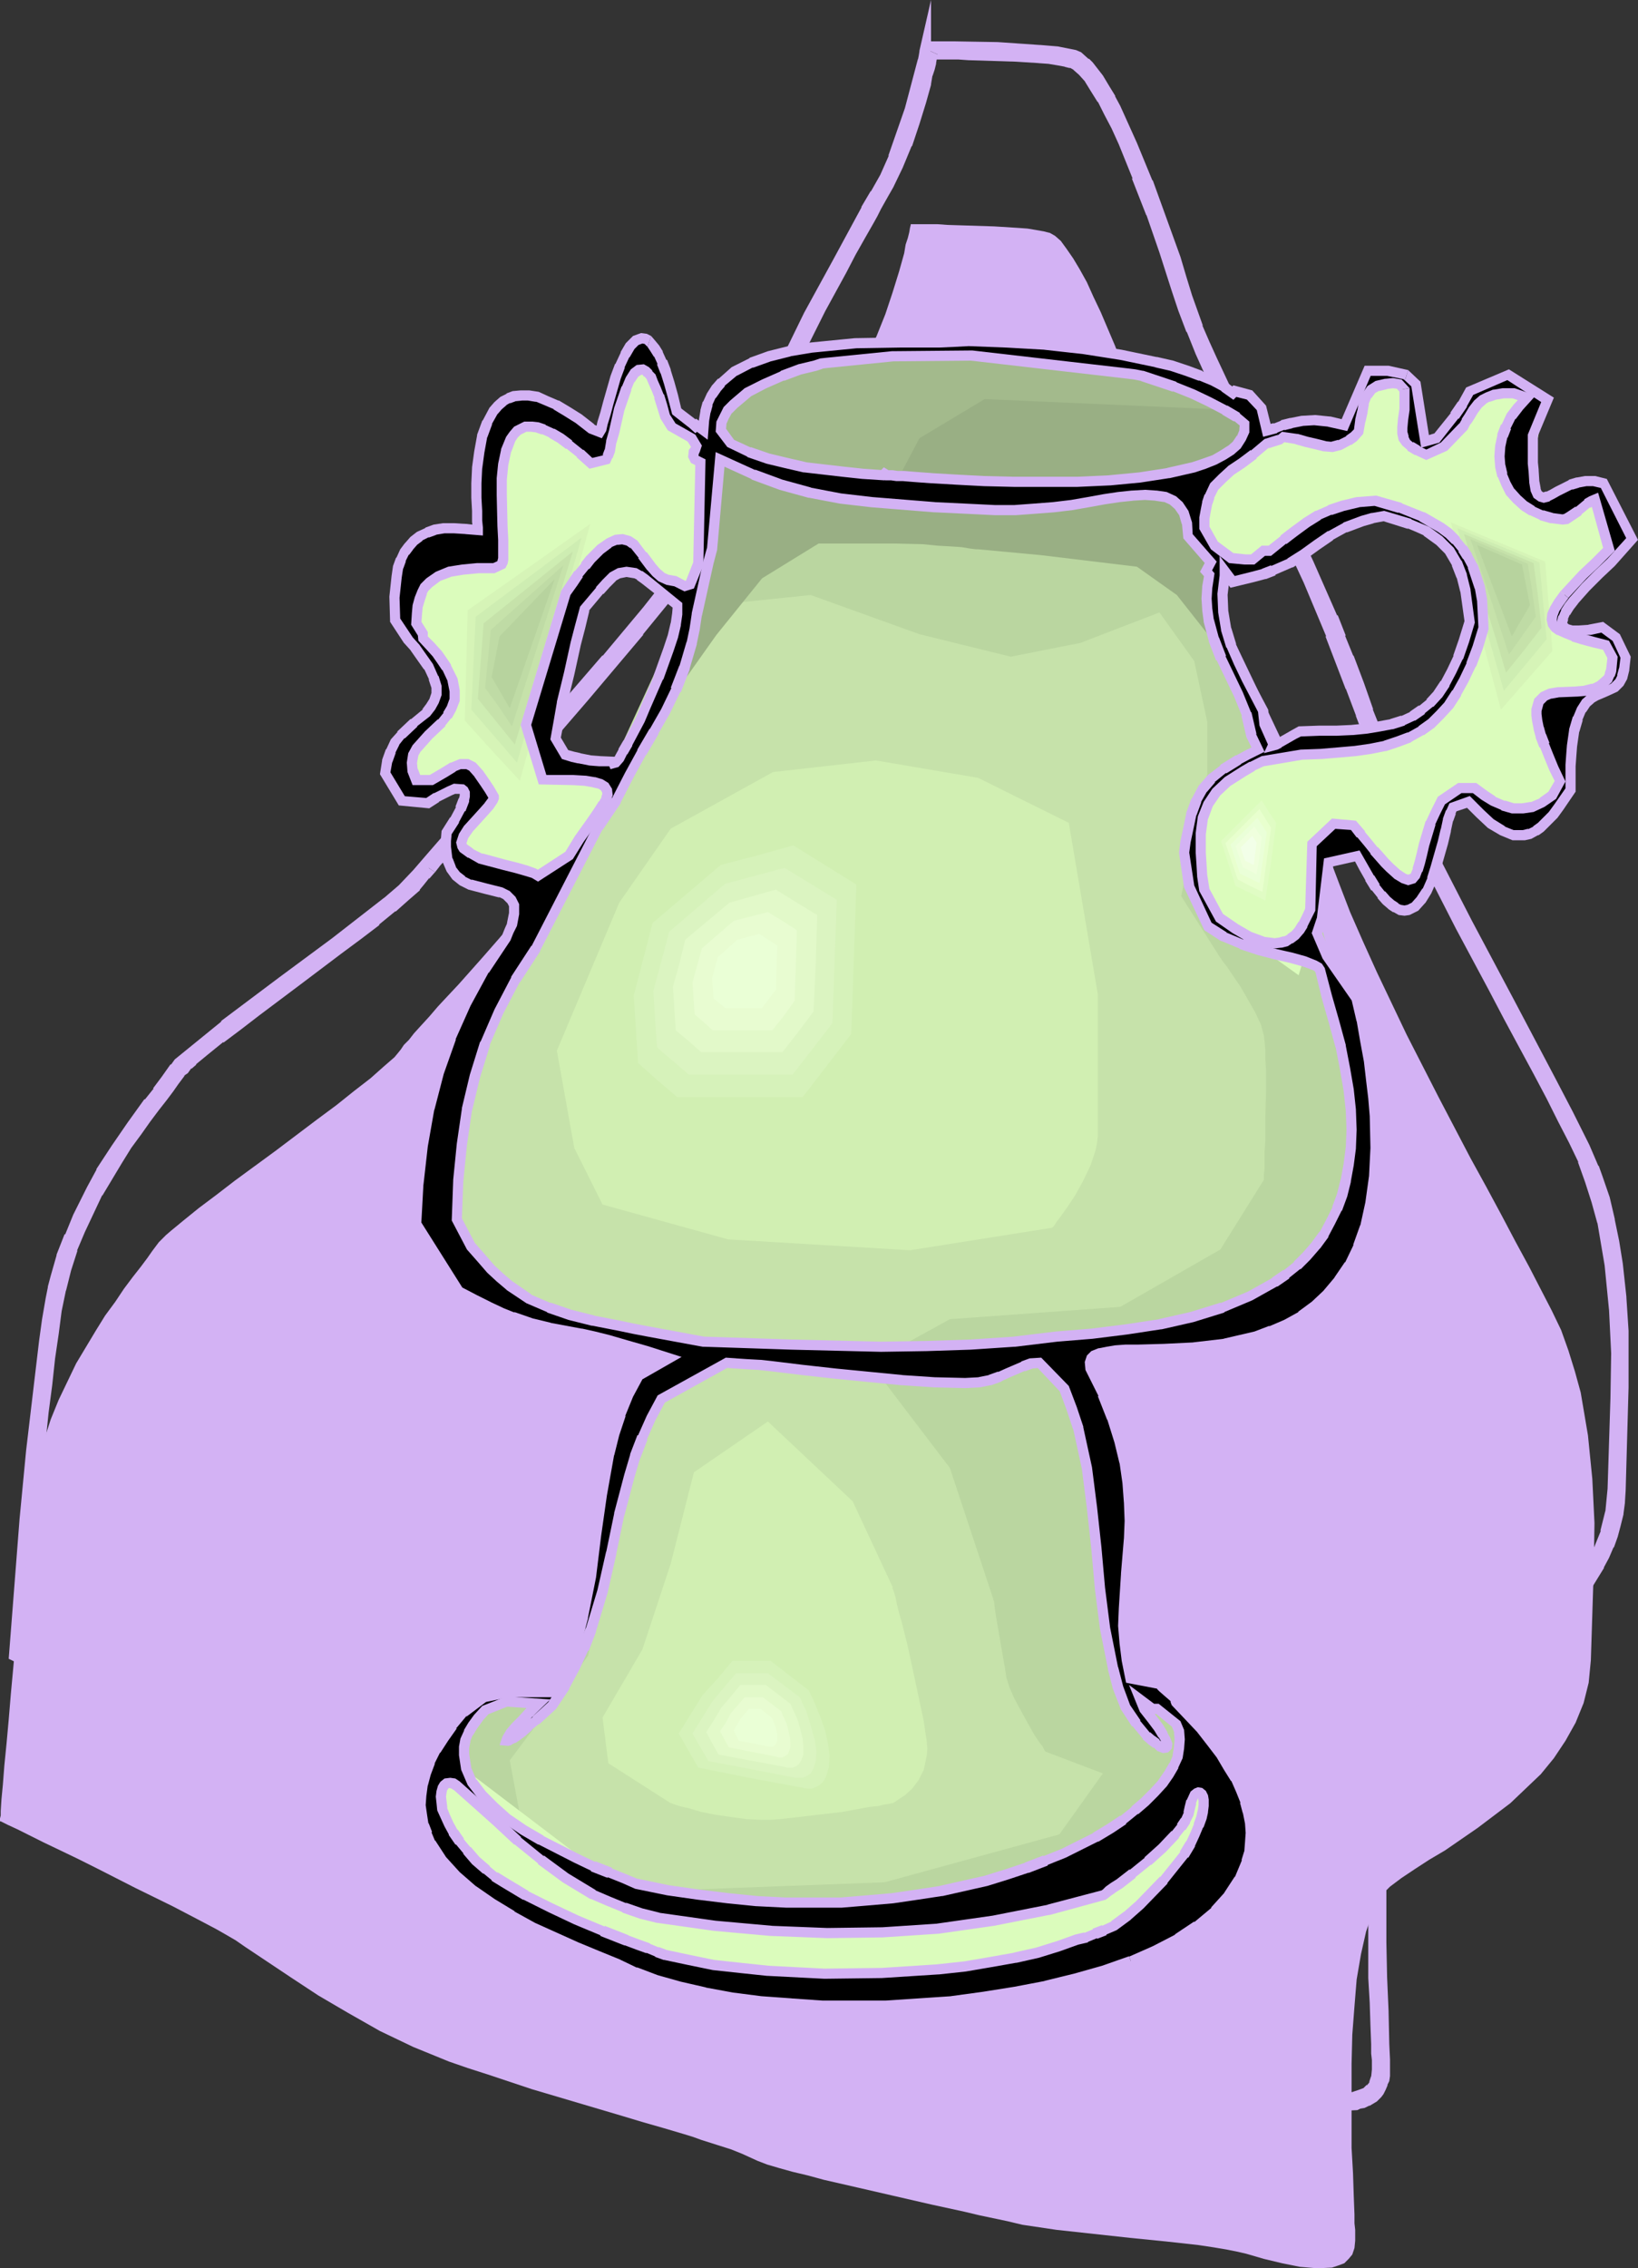 <?xml version="1.0" encoding="UTF-8" standalone="no"?>
<svg
   version="1.0"
   width="57.379mm"
   height="79.4mm"
   id="svg58"
   sodipodi:docname="Cup.wmf"
   xmlns:inkscape="http://www.inkscape.org/namespaces/inkscape"
   xmlns:sodipodi="http://sodipodi.sourceforge.net/DTD/sodipodi-0.dtd"
   xmlns="http://www.w3.org/2000/svg"
   xmlns:svg="http://www.w3.org/2000/svg">
  <rect width="100%" height="100%" fill="#333333" stroke="none"/>
  <sodipodi:namedview
     id="namedview58"
     pagecolor="#ffffff"
     bordercolor="#000000"
     borderopacity="0.25"
     inkscape:showpageshadow="2"
     inkscape:pageopacity="0.0"
     inkscape:pagecheckerboard="0"
     inkscape:deskcolor="#d1d1d1"
     inkscape:document-units="mm" />
  <defs
     id="defs1">
    <pattern
       id="WMFhbasepattern"
       patternUnits="userSpaceOnUse"
       width="6"
       height="6"
       x="0"
       y="0" />
  </defs>
  <path
     style="fill:#d3b2f4;fill-opacity:1;fill-rule:evenodd;stroke:none"
     d="m 120.576,29.664 v 0.096 l -0.096,0.384 -0.096,0.576 -0.192,0.768 -0.288,0.864 -0.192,1.152 -0.672,2.4 -0.864,2.784 -0.96,2.88 -1.152,2.88 -1.248,2.592 -0.768,1.344 -0.864,1.536 -0.48,0.864 -0.48,0.96 -1.152,2.016 -1.248,2.208 -1.248,2.304 -2.784,5.088 -2.688,5.376 -2.592,5.472 -2.304,5.28 -0.96,2.592 -0.864,2.4 -0.48,1.248 -0.672,1.44 -0.768,1.536 -0.96,1.536 -1.056,1.728 -1.248,1.824 -2.784,3.936 -3.168,4.032 -3.456,4.32 -7.296,8.64 -3.648,4.128 -3.648,4.032 -3.36,3.84 -3.072,3.456 -1.44,1.536 -1.344,1.44 -1.152,1.344 -1.056,1.152 -0.96,1.056 -0.672,0.864 -0.672,0.672 -0.384,0.576 -0.384,0.48 -0.48,0.576 -1.44,1.248 -1.728,1.536 -2.112,1.632 -2.4,1.92 -2.592,1.92 -5.472,4.128 -5.376,3.936 -2.496,1.92 -2.304,1.728 -2.016,1.632 -1.632,1.344 -0.672,0.576 -0.576,0.576 -0.384,0.384 -0.288,0.384 -0.576,0.768 -0.672,0.96 -0.864,1.152 -1.056,1.344 -1.152,1.536 -1.152,1.728 -1.344,1.824 -1.248,2.016 -2.592,4.32 -2.304,4.8 -1.056,2.592 -0.864,2.688 -0.672,2.688 -0.576,2.784 -0.384,2.976 -0.48,3.264 -0.384,3.456 -0.48,3.648 -0.768,7.488 -0.672,7.296 -0.288,3.456 -0.288,3.168 -0.288,2.88 -0.192,2.496 -0.192,2.016 -0.096,1.536 v 0.576 L 0,240.576 v 0.384 h 0.096 l 0.192,0.096 0.768,0.384 1.248,0.576 1.536,0.768 1.92,0.96 2.208,1.056 2.4,1.152 2.496,1.248 5.088,2.592 4.896,2.4 2.208,1.152 2.016,1.056 1.632,0.864 1.344,0.768 1.152,0.672 1.248,0.864 2.88,1.92 3.168,2.112 3.648,2.4 3.936,2.304 4.224,2.4 4.416,2.112 4.704,1.92 2.496,0.864 2.688,0.864 5.76,1.92 12,3.552 2.88,0.864 2.688,0.768 2.592,0.768 1.248,0.384 1.056,0.384 2.112,0.672 1.824,0.576 1.44,0.576 1.056,0.48 1.056,0.48 1.248,0.48 1.632,0.48 1.728,0.48 2.016,0.48 2.112,0.576 4.608,1.056 9.6,2.208 4.416,0.96 2.016,0.48 1.824,0.384 1.824,0.384 2.016,0.48 4.512,0.672 9.696,1.056 4.8,0.48 4.32,0.48 1.92,0.288 1.728,0.288 1.44,0.288 1.248,0.288 2.304,0.672 2.4,0.576 2.4,0.48 2.304,0.192 1.92,-0.096 0.864,-0.288 0.768,-0.288 0.576,-0.576 0.48,-0.576 0.288,-0.864 0.096,-0.96 v -1.44 l -0.096,-0.864 v -1.152 l -0.096,-2.496 -0.096,-2.976 -0.192,-3.36 v -11.136 l 0.096,-3.84 0.288,-3.744 0.288,-3.552 0.576,-3.36 0.672,-2.976 0.864,-2.496 0.48,-1.152 0.576,-0.864 0.576,-0.768 0.672,-0.672 1.536,-1.152 1.728,-1.152 1.92,-1.248 2.112,-1.248 4.32,-2.976 4.32,-3.264 4.032,-3.84 1.728,-2.112 1.536,-2.304 1.344,-2.4 1.056,-2.592 0.672,-2.688 0.288,-2.976 0.384,-12.096 0.096,-6.048 -0.288,-5.856 -0.576,-5.76 -0.96,-5.664 -0.768,-2.784 -0.864,-2.784 -0.96,-2.688 -1.248,-2.592 -1.44,-2.784 -1.536,-2.976 -1.824,-3.36 -1.824,-3.456 -2.016,-3.744 -2.112,-3.84 -4.224,-8.064 -4.224,-8.256 -3.936,-8.256 -1.824,-4.032 -1.728,-3.936 -1.44,-3.744 -1.344,-3.552 -1.248,-3.456 -1.44,-3.552 -2.976,-7.104 -3.36,-7.104 -3.36,-7.008 -3.264,-6.72 -1.536,-3.264 -1.44,-3.072 -1.344,-3.072 -1.152,-2.88 -1.056,-2.688 -0.864,-2.592 -1.632,-5.088 -1.728,-4.992 -1.92,-4.992 -1.92,-4.512 -0.96,-2.016 -0.864,-1.92 -0.96,-1.728 -0.864,-1.44 -0.864,-1.248 -0.768,-1.056 -0.768,-0.672 -0.672,-0.384 -0.768,-0.192 -1.056,-0.192 -1.152,-0.192 -1.344,-0.096 -3.072,-0.192 -6.144,-0.192 -1.344,-0.096 z"
     id="path1" />
  <path
     style="fill:#000000;fill-opacity:1;fill-rule:evenodd;stroke:none"
     d="m 123.456,7.2 h 3.552 l 1.344,0.096 6.144,0.192 3.072,0.192 1.344,0.096 1.152,0.192 1.056,0.192 0.768,0.192 0.672,0.384 0.768,0.672 0.864,0.96 0.768,1.248 0.96,1.536 0.864,1.728 0.96,1.824 0.96,2.112 1.824,4.512 1.92,4.896 1.728,4.992 1.632,5.088 0.864,2.592 1.056,2.784 1.152,2.88 1.344,2.976 1.44,3.168 1.536,3.264 3.264,6.72 3.36,6.912 3.36,7.2 2.976,7.104 2.688,7.008 1.344,3.552 1.44,3.744 1.728,3.936 1.824,3.936 3.936,8.256 4.224,8.256 4.32,8.064 2.016,3.84 2.016,3.744 1.92,3.552 1.728,3.264 1.536,3.072 1.44,2.784 1.248,2.592 0.96,2.688 0.864,2.688 0.768,2.784 0.96,5.664 0.576,5.856 0.288,5.856 -0.096,5.952 -0.384,12.096 -0.288,2.976 -0.672,2.688 -1.056,2.592 -1.344,2.4 -1.536,2.304 -1.824,2.112 -1.92,2.016 -2.016,1.824 -4.416,3.36 -4.32,2.88 -2.016,1.344 -1.92,1.248 -1.728,1.152 -1.536,1.152 -0.672,0.672 -0.576,0.768 -0.576,0.864 -0.48,1.152 -0.864,2.496 -0.672,2.976 -0.576,3.264 -0.288,3.648 -0.288,3.744 -0.096,3.84 v 11.136 l 0.192,3.264 0.096,2.976 0.096,2.496 v 1.152 l 0.096,0.864 v 1.44 l -0.096,0.96 -0.288,0.864 -0.48,0.576 -0.576,0.576 -0.768,0.288 -0.864,0.288 -1.92,0.096 -2.304,-0.192 -2.4,-0.48 -2.4,-0.576 -2.304,-0.672 -1.248,-0.288 -1.44,-0.288 -1.728,-0.288 -1.92,-0.288 -4.32,-0.48 -4.8,-0.48 -9.696,-1.056 -4.512,-0.672 -2.016,-0.384 -1.824,-0.384 -1.824,-0.48 -2.016,-0.48 -4.416,-0.96 -9.6,-2.112 -4.608,-1.056 -2.112,-0.576 -2.016,-0.48 -1.728,-0.48 -1.632,-0.48 -1.248,-0.48 -1.056,-0.48 -1.056,-0.48 -1.44,-0.576 -1.824,-0.576 -2.112,-0.672 -1.056,-0.384 -1.248,-0.384 -2.592,-0.768 -2.688,-0.864 -2.88,-0.768 -12,-3.648 -5.76,-1.824 -2.688,-0.96 -2.496,-0.864 -4.704,-1.92 -4.416,-2.112 -4.224,-2.4 -3.936,-2.304 -3.648,-2.4 -3.168,-2.112 -2.88,-1.92 -1.248,-0.864 -1.152,-0.672 -1.248,-0.768 -1.728,-0.864 -1.92,-1.056 -2.208,-1.152 -4.896,-2.4 -5.184,-2.496 -2.496,-1.248 -2.4,-1.152 L 8.736,221.28 6.72,220.32 5.184,219.552 3.936,218.976 3.168,218.592 2.976,218.496 H 2.88 v -0.384 l 0.096,-0.384 v -0.576 l 0.096,-1.536 0.192,-2.016 0.192,-2.496 0.288,-2.88 0.288,-3.168 0.288,-3.456 0.672,-7.296 0.768,-7.488 0.48,-3.648 0.384,-3.552 0.48,-3.264 0.384,-2.976 0.576,-2.784 0.672,-2.688 0.864,-2.688 1.056,-2.496 2.304,-4.896 2.592,-4.32 1.248,-2.016 1.344,-1.824 1.152,-1.632 1.152,-1.536 1.056,-1.344 0.864,-1.152 0.672,-0.96 0.576,-0.768 0.288,-0.384 0.48,-0.384 0.48,-0.576 0.672,-0.576 1.632,-1.344 2.016,-1.632 2.304,-1.728 2.496,-1.92 5.376,-4.032 5.472,-4.128 2.592,-1.92 2.4,-1.824 2.112,-1.728 1.728,-1.536 1.44,-1.248 0.48,-0.576 0.384,-0.48 0.384,-0.48 0.672,-0.768 0.672,-0.864 0.96,-1.056 1.056,-1.152 1.152,-1.344 1.344,-1.44 1.44,-1.536 3.072,-3.456 3.36,-3.744 3.648,-4.032 3.648,-4.224 7.296,-8.64 3.456,-4.224 3.168,-4.128 2.784,-3.84 1.248,-1.824 1.056,-1.728 0.96,-1.632 0.768,-1.44 0.672,-1.44 0.48,-1.248 0.864,-2.4 0.96,-2.592 2.304,-5.28 2.592,-5.472 2.688,-5.376 2.784,-5.088 1.248,-2.4 1.248,-2.208 1.152,-2.016 0.48,-0.864 0.48,-0.96 0.864,-1.536 0.768,-1.344 1.248,-2.592 1.152,-2.784 0.96,-2.88 0.864,-2.784 0.672,-2.4 0.192,-1.152 0.288,-0.864 0.192,-0.768 0.096,-0.576 0.096,-0.384 z m -1.056,-0.288 -0.096,0.576 -0.096,0.48 -1.728,6.528 -2.208,6.336 -1.152,2.592 -1.248,2.208 -1.248,2.112 -3.744,6.912 -3.84,7.008 -2.016,4.128 -2.016,4.032 -1.152,2.784 -1.248,2.688 -0.768,1.92 -0.768,2.016 -0.576,1.824 -0.672,1.824 -0.672,1.344 -0.768,1.44 -0.864,1.536 -1.152,1.728 -1.152,1.824 -1.344,1.824 -2.976,4.032 -3.264,4.128 -5.376,6.432 -9.12,10.56 -6.048,6.816 -6.144,6.72 -1.92,2.208 -1.824,2.112 -1.92,2.016 -2.016,1.728 -6.912,5.376 -7.008,5.184 -7.68,5.76 -3.072,2.496 -2.976,2.496 -0.48,0.576 -1.152,1.632 -1.152,1.536 -1.152,1.44 -2.208,3.072 -2.112,3.072 -2.016,3.072 -1.248,2.304 -1.824,3.648 -1.056,2.592 -1.056,2.688 -0.384,1.344 -0.384,1.344 -0.384,1.44 -0.288,1.44 -0.48,2.784 -0.384,2.784 -0.672,5.664 -1.056,8.928 -0.864,9.024 -1.44,18.048 19.872,9.696 2.4,1.248 2.304,1.152 4.704,2.496 3.648,2.304 3.552,2.304 7.104,4.608 5.088,3.072 4.416,2.208 3.456,1.632 1.824,0.768 1.824,0.672 10.656,3.552 5.376,1.632 5.472,1.632 12.96,3.936 2.688,0.864 2.496,1.056 0.864,0.384 0.864,0.288 4.704,1.44 4.704,1.152 9.312,2.112 4.608,1.056 4.704,1.056 3.648,0.864 6.336,1.056 8.928,1.056 9.024,0.96 3.84,0.48 3.84,0.672 0.864,0.288 0.864,0.192 2.688,0.768 2.784,0.576 1.248,0.192 1.152,0.096 h 1.152 l 1.728,-0.096 0.48,-0.192 0.48,-0.096 0.48,-0.192 0.48,-0.288 0.48,-0.288 0.384,-0.384 0.288,-0.384 0.288,-0.48 0.192,-0.576 0.192,-0.48 0.096,-0.576 v -2.112 l -0.096,-2.016 -0.096,-4.416 -0.192,-4.416 -0.096,-4.608 v -4.608 -3.744 l 0.384,-5.568 v -0.096 l 0.288,-3.456 0.288,-1.632 0.288,-1.632 0.288,-1.44 0.288,-1.44 0.384,-1.248 0.48,-1.152 0.48,-0.96 0.48,-0.864 0.48,-0.672 0.576,-0.576 3.552,-2.4 3.648,-2.4 4.32,-2.88 2.208,-1.632 3.264,-2.688 1.056,-0.96 0.96,-1.056 0.96,-0.96 0.96,-1.152 0.864,-1.056 0.864,-1.152 0.768,-1.248 0.768,-1.248 0.672,-1.248 0.576,-1.344 0.48,-1.344 0.384,-1.44 0.384,-1.536 0.192,-1.44 0.096,-1.536 0.384,-13.632 v -7.488 l -0.288,-4.416 -0.48,-4.416 -0.48,-2.976 -0.576,-2.784 -0.672,-2.88 -0.96,-2.784 -0.48,-1.344 -0.576,-1.344 -0.576,-1.344 -2.208,-4.416 -2.304,-4.416 -5.472,-10.368 -5.568,-10.464 -5.28,-10.272 -1.92,-4.128 -1.92,-4.032 -1.728,-3.936 -1.152,-2.784 -1.152,-2.88 -1.248,-3.552 -1.344,-3.552 -1.056,-2.592 -1.056,-2.688 -3.168,-7.2 -2.496,-5.28 -5.184,-10.752 -5.088,-10.848 -0.96,-2.112 -0.96,-2.208 -1.44,-4.032 -0.768,-2.496 -0.768,-2.592 -3.648,-10.08 -2.016,-4.896 -2.208,-4.896 -0.672,-1.248 -0.768,-1.248 -0.864,-1.44 -1.344,-1.728 -0.384,-0.384 -0.48,-0.384 -0.48,-0.384 -0.48,-0.192 -2.304,-0.48 -2.304,-0.192 -5.568,-0.384 -5.664,-0.096 h -3.84 V 6.048 Z"
     id="path2" />
  <path
     style="fill:#d3b2f4;fill-opacity:1;fill-rule:nonzero;stroke:none"
     d="m 124.128,7.2 -0.672,0.672 h 3.552 -0.096 l 1.344,0.096 h 0.096 l 6.144,0.192 3.072,0.192 h -0.096 l 1.344,0.096 1.152,0.192 1.056,0.192 h -0.096 l 0.768,0.192 -0.096,-0.096 0.672,0.384 -0.192,-0.096 0.768,0.672 0.864,0.96 -0.096,-0.096 0.768,1.248 0.96,1.536 V 13.44 l 0.864,1.728 0.96,1.824 0.96,2.112 1.824,4.512 h -0.096 l 1.92,4.896 v -0.096 l 1.728,4.992 1.632,5.088 0.864,2.592 1.056,2.784 0.096,0.096 1.152,2.88 1.344,2.976 1.44,3.168 1.536,3.264 6.624,13.632 3.36,7.2 2.976,7.104 h -0.096 l 2.688,7.008 v -0.096 l 1.344,3.552 v 0.096 l 1.44,3.744 h 0.096 l 1.728,3.936 1.824,3.936 3.936,8.256 4.224,8.256 4.32,8.064 2.016,3.84 2.016,3.744 1.92,3.552 1.728,3.264 1.536,3.072 1.44,2.784 1.248,2.592 -0.096,-0.096 0.96,2.688 0.864,2.688 0.768,2.784 v -0.096 l 0.96,5.664 0.576,5.856 v -0.096 l 0.288,5.856 -0.096,5.952 -0.384,12.096 v -0.096 l -0.288,2.976 v -0.096 l -0.672,2.688 0.096,-0.096 -1.056,2.592 -1.344,2.4 v -0.096 l -1.536,2.304 0.096,-0.096 -1.824,2.112 -1.92,2.016 -2.016,1.824 0.096,-0.096 -4.416,3.36 -6.336,4.224 -1.92,1.248 -1.728,1.152 -1.536,1.152 -0.096,0.096 -0.672,0.672 -0.096,0.096 -0.576,0.768 -0.576,0.96 -0.48,1.152 -0.096,0.096 -0.864,2.496 -0.672,2.976 v 0.096 l -0.576,3.264 -0.288,3.648 -0.288,3.744 v 0.096 l -0.096,3.84 v 11.136 l 0.192,3.264 0.096,2.976 0.096,2.496 v 1.248 l 0.096,0.864 v -0.096 1.44 -0.096 l -0.096,0.96 v -0.096 l -0.288,0.864 0.192,-0.192 -0.48,0.576 v -0.096 l -0.576,0.576 0.288,-0.192 -0.768,0.288 -0.864,0.288 h 0.192 l -1.92,0.096 h 0.096 l -2.304,-0.192 -2.4,-0.48 h 0.096 l -2.4,-0.576 -2.304,-0.672 -1.248,-0.288 h -0.096 l -1.44,-0.288 -1.728,-0.288 -1.92,-0.288 -4.32,-0.48 -4.8,-0.48 -9.696,-1.056 -4.512,-0.672 -2.016,-0.384 -1.824,-0.384 h 0.096 l -1.824,-0.48 -2.016,-0.48 h -0.096 l -4.416,-0.96 h 0.096 l -9.6,-2.112 -4.608,-1.056 -2.112,-0.576 -2.016,-0.48 -1.728,-0.48 -1.632,-0.48 h 0.096 l -1.248,-0.48 v 0.096 l -2.112,-0.96 -1.44,-0.576 -0.096,-0.096 -1.824,-0.576 -2.112,-0.672 -1.056,-0.384 -1.248,-0.384 -2.592,-0.768 -2.688,-0.864 -2.88,-0.768 -12,-3.648 -5.76,-1.824 -2.688,-0.96 -2.496,-0.864 0.096,0.096 -4.704,-1.92 -4.416,-2.112 -4.224,-2.4 h 0.096 l -3.936,-2.304 -3.648,-2.4 -6.048,-4.032 -1.248,-0.864 -1.152,-0.672 -1.248,-0.768 h -0.096 l -1.728,-0.864 -1.92,-1.056 -2.208,-1.152 -4.896,-2.4 -5.184,-2.496 -2.496,-1.248 -2.4,-1.152 -2.112,-1.056 -2.016,-0.96 L 5.472,218.976 4.224,218.4 3.168,217.824 H 2.88 l 0.672,0.672 v -0.384 0.192 l 0.096,-0.48 v -0.672 l 0.096,-1.536 v 0.096 l 0.192,-2.016 0.192,-2.496 0.288,-2.88 0.288,-3.168 0.288,-3.456 0.672,-7.296 0.768,-7.488 0.48,-3.648 0.384,-3.552 0.48,-3.264 0.384,-2.976 0.576,-2.784 v 0.096 l 0.672,-2.688 0.864,-2.688 -0.096,0.096 1.056,-2.496 2.304,-4.896 v 0.096 l 2.592,-4.32 1.248,-2.016 1.344,-1.824 1.152,-1.632 1.152,-1.536 1.056,-1.344 0.864,-1.152 0.672,-0.96 0.864,-1.152 -0.192,0.096 0.576,-0.384 0.48,-0.672 v 0.096 l 0.672,-0.576 H 25.92 l 1.632,-1.344 2.016,-1.632 v 0.096 l 2.304,-1.728 2.496,-1.92 5.376,-4.032 5.472,-4.128 2.592,-1.92 2.4,-1.824 v -0.096 l 2.112,-1.728 h 0.096 l 1.728,-1.536 1.44,-1.248 v -0.096 l 0.48,-0.576 0.768,-0.96 v 0.096 l 0.672,-0.768 0.096,-0.096 -1.152,-0.768 0.096,-0.096 -0.672,0.768 v 0.096 l -0.768,0.96 -0.48,0.576 v -0.096 l -1.44,1.248 -1.728,1.536 h 0.096 l -2.112,1.728 v -0.096 l -2.4,1.824 -2.592,1.92 -5.472,4.128 -5.376,4.032 -2.496,1.92 -2.304,1.728 v 0.096 l -2.016,1.632 -1.632,1.344 h -0.096 l -0.672,0.576 v 0.096 l -0.48,0.576 0.096,-0.096 -0.576,0.384 -0.96,1.248 -0.672,0.96 -0.864,1.152 -1.056,1.344 -1.152,1.536 -1.152,1.632 -1.344,1.824 -1.248,2.016 -2.592,4.32 v 0.096 l -2.304,4.896 -1.056,2.496 -0.096,0.096 -0.864,2.688 -0.672,2.688 v 0.096 l -0.576,2.784 -0.384,2.976 -0.48,3.264 -0.384,3.552 -0.48,3.648 -0.768,7.488 -0.672,7.296 -0.288,3.456 -0.288,3.168 -0.288,2.88 -0.192,2.496 -0.192,2.016 v 0.096 l -0.096,1.536 v 0.576 -0.192 l -0.096,0.48 0.096,1.056 0.672,0.096 -0.288,-0.096 0.96,0.48 1.248,0.576 1.536,0.768 2.016,0.96 2.112,1.056 2.4,1.152 2.496,1.248 5.184,2.496 4.896,2.4 2.208,1.152 1.92,1.056 1.728,0.864 h -0.096 l 1.248,0.768 1.152,0.672 1.248,0.864 6.048,4.032 3.648,2.4 3.936,2.304 h 0.096 l 4.224,2.4 4.416,2.112 4.704,1.92 0.096,0.096 2.496,0.864 2.688,0.96 5.76,1.824 12,3.648 2.88,0.768 2.688,0.864 2.592,0.768 1.248,0.384 1.056,0.384 2.112,0.672 1.824,0.576 -0.096,-0.096 1.44,0.576 2.112,0.96 v 0.096 l 1.248,0.48 h 0.096 l 1.632,0.48 1.728,0.48 2.016,0.48 2.112,0.576 4.608,1.056 9.6,2.112 h 0.096 l 4.416,0.96 h -0.096 l 2.016,0.48 1.824,0.48 h 0.096 l 1.824,0.384 2.016,0.384 4.512,0.672 9.696,1.056 4.8,0.48 4.32,0.48 1.92,0.288 1.728,0.288 1.44,0.288 h -0.096 l 1.248,0.288 2.304,0.672 2.4,0.576 h 0.096 l 2.4,0.48 2.304,0.192 h 0.096 l 2.016,-0.096 0.96,-0.288 0.96,-0.384 0.672,-0.672 v -0.096 l 0.576,-0.672 0.384,-1.056 0.096,-0.96 v -0.096 -1.44 -0.096 l -0.096,-0.864 v 0.096 -1.152 l -0.096,-2.496 -0.096,-2.976 -0.192,-3.264 V 250.56 l 0.096,-3.84 v 0.096 l 0.288,-3.744 0.288,-3.648 0.576,-3.264 v 0.096 l 0.672,-2.976 0.864,-2.496 -0.096,0.096 0.48,-1.152 v 0.096 l 0.576,-0.864 0.576,-0.768 -0.096,0.096 0.672,-0.672 -0.096,0.096 1.536,-1.152 1.728,-1.152 1.92,-1.248 6.336,-4.224 4.416,-3.36 0.096,-0.096 2.016,-1.824 1.92,-2.016 1.824,-2.112 0.096,-0.096 1.536,-2.304 v -0.096 l 1.344,-2.4 1.056,-2.592 0.096,-0.096 0.672,-2.688 v -0.096 l 0.288,-2.976 v -0.096 l 0.384,-12.096 0.096,-5.952 -0.288,-5.856 v -0.096 l -0.576,-5.856 -0.96,-5.664 v -0.096 l -0.768,-2.784 -0.864,-2.688 -0.96,-2.688 -0.096,-0.096 -1.248,-2.592 -1.44,-2.784 -1.536,-3.072 -1.728,-3.264 -1.92,-3.552 -2.016,-3.744 -2.016,-3.84 -4.32,-8.064 -4.224,-8.256 -3.936,-8.256 -1.824,-3.936 -1.728,-3.936 h 0.096 l -1.44,-3.744 v 0.096 L 179.52,90.72 v -0.096 l -2.688,-7.008 h -0.096 l -2.976,-7.104 -3.36,-7.2 -6.624,-13.632 -1.536,-3.264 -1.44,-3.168 -1.344,-2.976 -1.152,-2.88 0.096,0.096 -1.056,-2.784 -0.864,-2.592 -1.632,-5.088 -1.728,-4.992 V 27.936 L 151.2,23.04 h -0.096 l -1.824,-4.512 -0.96,-2.112 -0.96,-1.824 -0.864,-1.728 v -0.096 l -0.96,-1.536 -0.768,-1.248 -0.96,-1.056 -0.864,-0.768 -0.768,-0.384 -0.864,-0.288 h -0.096 L 140.16,7.296 139.008,7.104 137.664,7.008 h -0.096 l -3.072,-0.192 -6.144,-0.192 h 0.096 l -1.344,-0.096 h -0.096 l -4.128,0.096 z"
     id="path3" />
  <path
     style="fill:#d3b2f4;fill-opacity:1;fill-rule:nonzero;stroke:none"
     d="m 57.6,115.392 0.672,-0.864 -0.096,0.096 0.96,-1.056 1.056,-1.152 1.152,-1.344 1.344,-1.44 1.44,-1.536 3.072,-3.456 3.36,-3.744 3.648,-4.032 3.648,-4.224 7.296,-8.64 v -0.096 l 3.456,-4.224 h 0.096 l 3.168,-4.128 2.784,-3.84 1.248,-1.824 1.056,-1.728 0.96,-1.632 v -0.096 l 0.768,-1.44 0.672,-1.44 h 0.096 l 0.48,-1.248 v -0.096 l 0.864,-2.4 0.96,-2.592 -0.096,0.096 2.304,-5.28 2.592,-5.472 2.688,-5.376 2.784,-5.088 1.248,-2.4 1.248,-2.208 1.152,-2.016 0.48,-0.864 0.48,-0.96 0.864,-1.536 0.768,-1.344 1.248,-2.592 1.152,-2.784 0.096,-0.096 0.96,-2.88 0.864,-2.784 0.672,-2.4 v -0.096 l 0.192,-1.152 v 0.096 l 0.288,-0.864 0.192,-0.768 V 8.352 l 0.096,-0.576 v 0.096 l 0.096,-0.48 V 7.2 L 122.88,6.624 122.784,7.296 V 7.104 l -0.096,0.384 V 7.584 L 122.592,8.16 V 8.064 l -0.192,0.768 -0.288,0.864 v 0.096 l -0.192,1.152 v -0.096 l -0.672,2.4 -0.864,2.784 -0.96,2.88 0.096,-0.096 -1.152,2.784 -1.248,2.592 -0.768,1.344 -0.864,1.536 -0.48,0.96 -0.48,0.864 -1.152,2.016 -1.248,2.208 -1.248,2.4 -2.784,5.088 -2.688,5.376 -2.592,5.472 -2.304,5.28 -0.096,0.096 -0.96,2.592 -0.864,2.4 v -0.096 l -0.48,1.248 h 0.096 l -0.672,1.44 -0.768,1.44 V 65.76 l -0.96,1.632 -1.056,1.728 -1.248,1.824 -2.784,3.84 -3.168,4.128 h 0.096 l -3.456,4.224 V 83.04 l -7.296,8.64 -3.648,4.224 -3.648,4.032 -3.36,3.744 -3.072,3.456 -1.44,1.536 -1.344,1.44 -1.152,1.344 -1.056,1.152 -0.96,1.056 -0.096,0.096 -0.672,0.864 z"
     id="path4" />
  <path
     style="fill:#d3b2f4;fill-opacity:1;fill-rule:nonzero;stroke:none"
     d="m 121.728,6.72 v 0.096 l -0.096,0.576 -0.096,0.48 V 7.776 l -1.728,6.528 -2.208,6.336 0.096,-0.096 -1.152,2.592 -1.248,2.208 v -0.096 l -1.248,2.112 v 0.096 l -3.744,6.912 -3.84,7.008 -2.016,4.128 -2.016,4.032 -1.152,2.784 -1.248,2.688 -0.768,1.92 -0.096,0.096 -0.768,2.016 -0.576,1.824 -0.672,1.824 0.096,-0.096 -0.672,1.344 -0.768,1.44 -0.864,1.536 v -0.096 l -1.152,1.728 -1.152,1.824 -4.32,5.856 h 0.096 l -3.264,4.128 -5.376,6.432 v -0.096 l -9.12,10.56 -6.048,6.816 -6.144,6.72 -1.92,2.208 -1.824,2.112 -1.92,2.016 -2.016,1.728 0.096,-0.096 -6.912,5.376 -7.008,5.184 -7.68,5.76 v 0.096 l -6.144,4.992 -0.48,0.672 H 22.56 l -1.152,1.632 -1.152,1.536 h 0.096 l -1.152,1.44 h -0.096 l -2.208,3.072 -2.112,3.072 -2.016,3.072 v 0.096 l -1.248,2.304 -1.824,3.648 -1.056,2.592 H 8.544 l -1.056,2.688 v 0.096 l -0.768,2.688 -0.384,1.44 v 0.096 l -0.288,1.44 -0.48,2.784 -0.384,2.784 -0.672,5.664 -1.056,8.928 -0.864,9.024 -1.44,18.528 20.256,9.888 2.4,1.248 2.304,1.152 4.704,2.496 H 30.72 l 3.648,2.304 10.656,6.912 5.088,3.072 h 0.096 l 4.416,2.208 3.456,1.632 1.824,0.768 0.096,0.096 1.824,0.672 10.656,3.552 5.376,1.632 5.472,1.632 12.96,3.936 2.688,0.864 -0.096,-0.096 2.496,1.056 0.864,0.384 0.096,0.096 0.864,0.288 4.704,1.44 4.704,1.152 9.312,2.112 4.608,1.056 4.704,1.056 3.648,0.864 h 0.096 l 6.336,1.056 8.928,1.056 9.024,0.96 3.84,0.48 3.84,0.672 h -0.096 l 0.864,0.288 0.864,0.192 2.688,0.768 h 0.096 l 2.784,0.576 1.248,0.192 1.152,0.096 h 1.248 l 1.92,-0.096 0.576,-0.288 -0.192,0.096 0.576,-0.096 0.576,-0.288 h 0.096 l 0.96,-0.576 0.48,-0.48 0.096,-0.096 0.288,-0.384 0.288,-0.576 0.288,-0.672 -0.096,0.096 0.288,-0.576 0.096,-0.672 v -2.208 l -0.096,-2.016 -0.096,-4.416 -0.192,-4.416 -0.096,-4.608 v -8.352 l 0.384,-5.568 v -0.096 0.096 l 0.288,-3.456 0.576,-3.264 0.576,-2.88 v 0.096 l 0.384,-1.248 -0.096,0.096 0.48,-1.152 0.48,-0.96 0.48,-0.864 v 0.096 l 0.48,-0.672 -0.096,0.096 0.576,-0.576 -0.096,0.096 3.552,-2.4 3.648,-2.4 4.32,-2.88 2.208,-1.632 v -0.096 l 3.264,-2.688 h 0.096 l 1.056,-0.96 0.96,-1.056 0.96,-0.96 v -0.096 l 0.96,-1.152 0.864,-1.056 h 0.096 l 0.864,-1.152 1.536,-2.496 v -0.096 l 0.672,-1.248 0.576,-1.344 0.096,-0.096 0.48,-1.344 0.384,-1.44 0.384,-1.536 v -0.096 l 0.192,-1.44 v -0.096 l 0.096,-1.536 0.384,-13.632 v -7.488 l -0.288,-4.416 v -0.096 l -0.48,-4.416 -0.48,-2.976 -0.576,-2.784 v -0.096 l -0.672,-2.88 -0.96,-2.784 -0.48,-1.344 -0.096,-0.096 -1.152,-2.688 -2.208,-4.416 -2.304,-4.416 -5.472,-10.368 -5.568,-10.464 -5.28,-10.272 -1.92,-4.128 -1.92,-4.032 -1.728,-3.936 -1.152,-2.784 -1.152,-2.88 0.096,0.096 -1.248,-3.552 -1.344,-3.552 -0.096,-0.096 -1.056,-2.592 h 0.096 l -1.056,-2.688 h -0.096 l -3.168,-7.2 -2.496,-5.28 -5.184,-10.752 -5.088,-10.848 -0.96,-2.112 -0.96,-2.208 0.096,0.096 -1.44,-4.032 -0.768,-2.496 -0.768,-2.592 -3.648,-10.08 -0.096,-0.096 -2.016,-4.896 -2.208,-4.896 -0.672,-1.248 v -0.096 l -0.768,-1.248 -0.864,-1.44 -1.344,-1.728 -0.096,-0.096 -0.384,-0.384 h -0.096 l -0.96,-0.864 -0.672,-0.288 -2.4,-0.48 -2.304,-0.192 h -0.096 l -5.568,-0.384 -5.664,-0.096 h -3.84 l 0.672,0.672 V 0 l -1.536,6.72 1.344,0.384 0.192,-0.864 -1.344,-0.192 0.096,0.672 4.416,0.096 5.664,0.096 5.568,0.384 h -0.096 l 2.304,0.192 2.304,0.48 -0.192,-0.096 0.48,0.192 -0.096,-0.096 0.96,0.768 h -0.096 l 0.384,0.384 -0.096,-0.096 1.344,1.728 0.864,1.44 0.768,1.248 v -0.096 l 0.672,1.248 2.208,4.896 2.016,4.896 -0.096,-0.096 3.648,10.08 0.768,2.592 0.768,2.496 1.44,4.032 0.096,0.096 0.96,2.208 0.96,2.112 5.088,10.848 5.184,10.752 2.496,5.28 3.168,7.2 h -0.096 l 1.056,2.688 h 0.096 l 1.056,2.592 -0.096,-0.096 1.344,3.552 1.248,3.552 0.096,0.096 1.152,2.88 1.152,2.784 1.728,3.936 1.92,4.032 1.92,4.128 5.28,10.272 5.568,10.464 5.472,10.368 2.304,4.416 2.208,4.416 1.152,2.688 -0.096,-0.096 0.48,1.344 0.96,2.784 0.672,2.88 v -0.096 l 0.576,2.784 0.48,2.976 0.48,4.416 v -0.096 l 0.288,4.416 v 7.488 l -0.384,13.632 -0.096,1.536 v -0.096 l -0.192,1.44 v -0.096 l -0.384,1.536 -0.384,1.44 -0.48,1.344 0.096,-0.096 -0.576,1.344 -0.672,1.248 v -0.096 l -1.536,2.496 -0.864,1.152 h 0.096 l -0.864,1.056 -0.96,1.152 v -0.096 l -0.96,0.96 -0.96,1.056 -1.056,0.96 h 0.096 l -3.264,2.688 v -0.096 l -2.208,1.632 -4.32,2.88 -3.648,2.4 -3.552,2.496 -0.672,0.576 -0.096,0.096 -0.48,0.672 v 0.096 l -0.48,0.864 -0.48,0.96 -0.48,1.152 -0.096,0.096 -0.384,1.248 v 0.096 l -0.576,2.88 -0.576,3.264 -0.288,3.456 v 0.096 0.096 l -0.384,5.568 v 8.352 l 0.096,4.608 0.192,4.416 0.096,4.416 0.096,2.016 v 2.112 -0.096 l -0.096,0.576 0.096,-0.192 -0.192,0.48 -0.096,0.096 -0.192,0.576 0.096,-0.192 -0.288,0.48 -0.288,0.384 0.096,-0.096 -0.384,0.384 0.096,-0.096 -0.96,0.576 h 0.096 l -0.48,0.192 0.192,-0.096 -0.576,0.096 -0.576,0.288 0.288,-0.096 -1.728,0.096 h -1.152 0.096 l -1.152,-0.096 -1.248,-0.192 -2.784,-0.576 h 0.096 l -2.688,-0.768 -0.864,-0.192 -0.864,-0.288 h -0.096 l -3.84,-0.672 -3.84,-0.48 -9.024,-0.96 -8.928,-1.056 -6.336,-1.056 h 0.096 l -3.648,-0.864 -4.704,-1.056 -4.608,-1.056 -9.312,-2.112 -4.704,-1.152 -4.704,-1.44 -0.864,-0.288 0.096,0.096 -0.864,-0.384 -2.496,-1.056 -0.096,-0.096 -2.688,-0.864 -12.96,-3.936 -5.472,-1.632 -5.376,-1.632 -10.656,-3.552 -1.824,-0.672 0.096,0.096 -1.824,-0.768 -3.456,-1.632 -4.416,-2.208 h 0.096 l -5.088,-3.072 -10.656,-6.912 -3.648,-2.304 h -0.096 l -4.704,-2.496 -2.304,-1.152 -2.4,-1.248 -19.872,-9.696 0.384,0.672 1.44,-18.048 0.864,-9.024 1.056,-8.928 0.672,-5.664 0.384,-2.784 0.48,-2.784 0.288,-1.44 v 0.096 l 0.384,-1.44 0.768,-2.688 v 0.096 l 1.056,-2.688 H 9.792 l 1.056,-2.592 1.824,-3.648 1.248,-2.304 v 0.096 l 2.016,-3.072 2.112,-3.072 2.208,-3.072 H 20.16 l 1.152,-1.44 h 0.096 l 1.152,-1.536 1.152,-1.632 h -0.096 l 0.48,-0.576 -0.096,0.096 2.976,-2.496 3.072,-2.496 v 0.096 l 7.68,-5.76 7.008,-5.184 6.912,-5.376 0.096,-0.096 2.016,-1.728 1.92,-2.016 1.824,-2.112 1.92,-2.208 6.144,-6.72 6.048,-6.816 9.12,-10.56 v -0.096 l 5.376,-6.432 3.264,-4.128 h 0.096 l 4.32,-5.856 1.152,-1.824 1.152,-1.728 v -0.096 l 0.864,-1.536 0.768,-1.44 0.672,-1.344 0.096,-0.096 0.672,-1.824 0.576,-1.824 0.768,-2.016 -0.096,0.096 0.768,-1.92 1.248,-2.688 1.152,-2.784 2.016,-4.032 2.016,-4.128 3.84,-7.008 3.744,-6.912 v 0.096 l 1.248,-2.112 V 25.92 l 1.248,-2.208 1.152,-2.592 0.096,-0.096 2.208,-6.336 1.728,-6.528 V 8.064 l 0.096,-0.48 0.096,-0.576 v 0.096 z"
     id="path5" />
  <path
     style="fill:#99af84;fill-opacity:1;fill-rule:evenodd;stroke:none"
     d="m 117.696,48.768 39.84,4.032 h 8.64 v 5.76 l -6.912,6.336 -52.512,-1.728 z"
     id="path6" />
  <path
     style="fill:#bad6a0;fill-opacity:1;fill-rule:evenodd;stroke:none"
     d="m 92.928,55.68 -1.152,27.072 13.824,94.08 -32.928,47.424 -10.944,1.728 -2.88,9.216 44.448,23.136 36.384,-5.76 20.16,-17.952 -6.336,-10.944 -4.608,-1.728 -4.128,-28.32 -6.336,-15.84 32.352,-4.416 8.64,-9.792 1.728,-17.856 L 168.48,98.4 160.416,81.6 163.296,62.592 137.28,64.32 h -24.192 l 2.88,-5.76 14.976,-7.488 -23.616,-2.304 z"
     id="path7" />
  <path
     style="fill:#c6e2aa;fill-opacity:1;fill-rule:evenodd;stroke:none"
     d="m 90.624,80.448 16.704,-1.728 14.4,5.184 12.096,2.976 9.216,-1.824 10.464,-4.032 4.608,6.432 1.728,8.064 v 6.912 l -3.456,16.128 5.184,8.16 0.096,0.096 0.096,0.192 0.288,0.384 0.384,0.48 0.768,1.152 1.056,1.536 1.92,3.36 0.768,1.632 0.384,1.44 0.096,0.768 0.096,1.056 v 1.248 l 0.096,1.44 v 3.072 l -0.096,3.264 v 3.168 l -0.096,1.344 v 2.304 l -0.096,0.768 v 0.672 l -5.76,9.216 -13.248,7.584 -22.56,1.632 -7.488,4.128 -1.728,3.456 9.216,12.096 5.76,17.376 v 0.096 l 0.096,0.192 0.096,0.96 0.192,1.248 0.288,1.632 0.576,3.36 0.288,1.632 0.192,1.248 0.384,1.248 0.672,1.536 1.728,3.168 0.864,1.536 0.768,1.152 0.384,0.48 0.192,0.384 0.096,0.192 0.096,0.096 7.584,2.88 -5.76,8.064 -23.136,6.336 -30.528,1.152 -17.376,-8.064 -1.728,-9.216 10.368,-13.824 6.432,-28.896 7.488,-12.672 L 71.52,173.952 60,164.736 61.728,142.272 80.256,103.008 Z"
     id="path8" />
  <path
     style="fill:#dbfcbc;fill-opacity:1;fill-rule:evenodd;stroke:none"
     d="m 60,232.896 21.984,16.704 37.44,3.456 24.192,-3.456 13.344,-12.672 2.88,-5.184 0.576,9.792 -12.672,16.8 -31.2,5.184 -36.288,-5.184 -21.984,-13.344 -2.304,-6.336 z"
     id="path9" />
  <path
     style="fill:#dbfcbc;fill-opacity:1;fill-rule:evenodd;stroke:none"
     d="m 94.08,57.984 -4.032,-3.552 -4.032,-7.392 -3.456,4.032 -2.304,9.792 -9.312,-4.608 -4.608,1.728 -1.152,15.552 -9.888,3.36 -0.48,5.856 4.608,9.312 -6.912,11.52 3.456,0.576 4.032,-1.152 2.304,4.032 -2.88,4.608 4.608,2.88 9.216,4.608 10.464,-17.856 H 71.52 l 1.44,-12.576 3.744,-12.288 5.28,-3.456 9.216,5.76 1.728,-6.336 z"
     id="path10" />
  <path
     style="fill:#dbfcbc;fill-opacity:1;fill-rule:evenodd;stroke:none"
     d="m 171.936,56.256 -8.064,2.88 -5.76,6.912 5.184,10.944 19.584,-9.216 8.736,3.456 3.936,8.64 -3.36,12.768 -11.04,6.912 H 165.6 l -8.064,8.64 0.576,10.944 13.824,9.888 4.032,-13.344 1.728,-5.184 9.024,8.064 6.048,-13.824 5.664,4.032 9.312,-2.88 -2.208,-13.44 8.832,-1.824 -1.44,-6.144 -6.912,-1.152 6.912,-9.792 2.304,-3.456 -4.608,-6.912 -5.184,5.184 -3.456,-2.304 1.728,-8.64 -2.304,-6.336 h -4.128 l -6.816,8.064 -4.128,-1.728 v -5.76 l -4.608,-1.152 -3.456,7.488 z"
     id="path11" />
  <path
     style="fill:#a3ba8c;fill-opacity:1;fill-rule:evenodd;stroke:none"
     d="m 160.8,50.976 -25.152,-4.032 -16.032,-1.44 -16.8,2.976 -8.16,5.952 0.576,5.28 22.848,5.184 3.648,-6.912 8.64,-5.184 30.624,1.344 z"
     id="path12" />
  <path
     style="fill:#dbfcbc;fill-opacity:1;fill-rule:evenodd;stroke:none"
     d="M 79.296,67.584 60.96,79.872 60.672,96.768 69.12,105.696 Z"
     id="path13" />
  <path
     style="fill:#d6f4b7;fill-opacity:1;fill-rule:evenodd;stroke:none"
     d="m 78.144,69.312 -8.16,5.76 -8.064,5.664 -0.384,14.592 3.648,4.032 3.648,3.936 z"
     id="path14" />
  <path
     style="fill:#ceedb2;fill-opacity:1;fill-rule:evenodd;stroke:none"
     d="M 76.992,71.136 62.976,81.6 62.4,93.888 l 3.072,3.552 2.976,3.456 4.32,-14.88 z"
     id="path15" />
  <path
     style="fill:#c6e2aa;fill-opacity:1;fill-rule:evenodd;stroke:none"
     d="m 75.84,72.96 -5.952,4.8 -5.856,4.704 -0.768,9.984 4.896,6.048 z"
     id="path16" />
  <path
     style="fill:#bfdba5;fill-opacity:1;fill-rule:evenodd;stroke:none"
     d="m 74.592,74.784 -9.6,8.544 -0.768,7.68 1.824,2.496 1.728,2.592 z"
     id="path17" />
  <path
     style="fill:#b7d39e;fill-opacity:1;fill-rule:evenodd;stroke:none"
     d="m 73.44,76.608 -7.296,7.584 -1.056,5.376 2.4,4.128 z"
     id="path18" />
  <path
     style="fill:#dbfcbc;fill-opacity:1;fill-rule:evenodd;stroke:none"
     d="m 191.232,68.448 14.112,5.856 0.96,13.248 -7.872,8.736 z"
     id="path19" />
  <path
     style="fill:#d6f4b7;fill-opacity:1;fill-rule:evenodd;stroke:none"
     d="m 192.096,69.12 12.48,5.184 0.96,11.808 -6.816,7.776 z"
     id="path20" />
  <path
     style="fill:#ceedb2;fill-opacity:1;fill-rule:evenodd;stroke:none"
     d="m 192.96,69.888 10.848,4.512 0.96,10.176 -5.664,6.816 z"
     id="path21" />
  <path
     style="fill:#c6e2aa;fill-opacity:1;fill-rule:evenodd;stroke:none"
     d="m 193.824,70.656 9.216,3.84 0.576,4.32 0.48,4.224 -2.304,2.976 -2.4,2.976 -1.344,-4.512 -1.44,-4.608 z"
     id="path22" />
  <path
     style="fill:#bfdba5;fill-opacity:1;fill-rule:evenodd;stroke:none"
     d="m 194.688,71.328 7.584,3.264 0.576,3.552 0.48,3.456 -3.552,4.992 -2.496,-7.584 z"
     id="path23" />
  <path
     style="fill:#b7d39e;fill-opacity:1;fill-rule:evenodd;stroke:none"
     d="m 195.552,72.096 5.952,2.592 1.056,5.376 -2.4,4.128 z"
     id="path24" />
  <path
     style="fill:#99af84;fill-opacity:1;fill-rule:evenodd;stroke:none"
     d="m 93.312,58.368 v 8.352 l -0.672,9.792 -3.84,12 -5.28,11.328 2.304,-3.744 5.28,-6.816 3.744,-5.28 6.048,-7.488 7.488,-4.608 h 9.792 l 4.032,0.096 1.92,0.192 1.728,0.096 1.44,0.096 1.152,0.192 0.768,0.096 h 0.288 l 8.256,0.768 12.768,1.536 5.28,3.744 5.376,6.816 -0.864,-12.864 -3.744,-8.16 -24.864,2.88 -21.792,-1.44 -0.192,-0.096 -0.48,-0.288 -0.864,-0.384 -1.056,-0.48 -1.248,-0.672 -1.44,-0.672 -2.976,-1.44 -3.072,-1.536 -1.44,-0.576 -1.248,-0.576 -1.056,-0.48 -0.864,-0.288 -0.48,-0.096 z"
     id="path25" />
  <path
     style="fill:#000000;fill-opacity:1;fill-rule:evenodd;stroke:none"
     d="M 60.48,236.256 60,235.968 59.52,235.872 h -0.384 l -0.288,0.288 -0.288,0.384 -0.096,0.48 -0.096,0.672 0.096,0.768 0.096,0.864 0.384,0.96 0.48,1.056 0.576,1.056 0.864,1.248 0.96,1.152 1.152,1.344 1.44,1.248 1.056,0.864 1.248,0.768 2.88,1.728 3.264,1.632 3.456,1.632 3.456,1.44 3.168,1.248 1.536,0.576 1.344,0.48 1.152,0.48 1.056,0.384 3.168,0.672 3.264,0.672 3.552,0.384 3.648,0.384 7.488,0.384 7.584,-0.096 7.488,-0.48 3.552,-0.384 3.36,-0.576 3.264,-0.576 2.976,-0.672 2.784,-0.864 2.4,-0.864 1.248,-0.288 1.152,-0.48 1.248,-0.48 1.248,-0.576 1.824,-1.344 1.632,-1.44 3.168,-3.264 2.688,-3.36 0.864,-1.44 0.576,-1.248 0.48,-1.152 0.384,-1.056 0.192,-0.864 0.096,-0.768 v -0.672 l -0.096,-0.48 -0.192,-0.384 -0.192,-0.192 h -0.192 l -0.288,0.096 -0.288,0.192 -0.384,0.96 -0.192,0.768 -0.192,0.864 -0.384,0.864 -0.576,0.864 -0.768,0.96 -1.728,1.824 -1.92,1.728 -2.016,1.632 -1.728,1.344 -0.768,0.48 -0.672,0.48 -0.384,0.384 -0.288,0.192 -7.296,1.92 -7.296,1.44 -7.392,1.056 -7.296,0.48 -7.296,0.096 -7.392,-0.288 -7.488,-0.672 -7.488,-1.056 -2.304,-0.576 -2.208,-0.768 -2.112,-0.864 -2.016,-0.864 -3.648,-2.208 -3.264,-2.4 -3.072,-2.496 -2.784,-2.592 -2.688,-2.4 z m 125.664,-186.72 1.344,1.248 1.152,7.68 1.536,-0.48 2.4,-2.976 1.056,-1.536 0.96,-1.728 5.088,-2.208 5.184,3.36 -1.92,4.704 v 3.648 l 0.096,0.96 0.096,1.536 0.192,1.056 0.288,0.672 0.384,0.288 0.384,0.096 0.576,-0.192 0.576,-0.288 0.672,-0.384 1.728,-0.864 0.96,-0.288 1.056,-0.192 h 1.152 l 1.248,0.288 3.744,7.392 -2.784,3.072 -1.632,1.536 -1.728,1.728 -1.536,1.728 -0.672,0.864 -0.48,0.768 -0.288,0.672 -0.192,0.672 0.192,0.48 0.384,0.384 0.672,0.192 h 0.96 l 1.44,-0.096 1.728,-0.384 1.824,1.344 1.248,2.688 -0.192,1.536 -0.288,1.056 -0.384,0.768 -0.576,0.576 -1.152,0.576 -1.344,0.576 -0.672,0.384 -0.672,0.576 -0.576,0.864 -0.48,1.152 -0.48,1.632 -0.288,2.016 -0.096,1.248 -0.096,1.344 v 3.264 l -1.536,2.208 -0.768,1.056 -0.864,0.864 -0.768,0.768 -0.672,0.48 -0.768,0.384 -0.768,0.192 h -1.44 l -1.44,-0.576 -1.536,-0.96 -1.44,-1.344 -1.536,-1.536 -2.016,0.672 -0.288,0.672 -0.384,1.056 -0.288,1.344 -0.384,1.632 -0.96,3.36 -0.48,1.536 -0.672,1.536 -0.768,1.152 -0.768,0.864 -0.96,0.48 -0.48,0.096 -0.576,-0.096 -0.576,-0.288 -0.576,-0.384 -0.672,-0.576 -0.672,-0.768 -0.768,-0.96 -0.768,-1.248 -0.768,-1.344 -0.864,-1.632 -3.84,0.864 -0.864,7.584 -0.672,1.824 1.344,3.072 3.936,5.568 0.672,2.88 0.48,2.784 0.48,2.592 0.288,2.496 0.288,2.4 0.192,2.304 0.096,4.32 -0.192,3.84 -0.48,3.456 -0.672,3.072 -0.96,2.688 -1.152,2.4 -1.44,2.112 -1.536,1.824 -1.632,1.536 -1.824,1.344 -1.92,1.056 -2.016,0.864 -2.016,0.768 -4.128,0.96 -4.128,0.48 -3.936,0.192 -3.456,0.096 h -1.536 l -1.344,0.096 -1.152,0.192 -0.96,0.192 -0.768,0.288 -0.384,0.384 -0.192,0.576 0.096,0.768 1.632,3.36 1.248,3.168 0.96,3.072 0.672,2.784 0.384,2.688 0.192,2.592 0.096,2.496 -0.096,2.4 -0.384,4.608 -0.288,4.512 -0.096,2.304 0.192,2.304 0.288,2.304 0.48,2.4 4.032,0.768 0.096,0.288 0.192,0.192 0.768,0.672 0.672,0.576 0.192,0.384 0.096,0.384 1.728,1.728 1.632,1.728 1.344,1.728 1.248,1.632 0.96,1.632 0.96,1.536 0.672,1.536 0.576,1.44 0.384,1.44 0.288,1.44 0.096,1.344 -0.096,1.344 -0.096,1.248 -0.384,1.248 -0.96,2.304 -1.44,2.208 -1.824,2.016 -2.304,1.92 -2.592,1.728 -2.976,1.536 -3.264,1.44 -3.552,1.248 -3.744,1.056 -3.936,0.96 -4.032,0.768 -4.224,0.672 -4.224,0.576 -8.64,0.576 h -8.448 l -4.128,-0.288 -4.032,-0.288 -3.744,-0.48 -3.648,-0.672 -3.36,-0.768 -3.072,-0.864 -2.784,-1.056 -2.4,-1.152 -2.592,-1.056 -2.784,-1.152 -5.76,-2.592 -2.784,-1.536 -2.688,-1.632 -2.496,-1.728 -2.208,-1.92 -1.92,-2.112 -1.44,-2.208 -0.48,-1.152 -0.48,-1.248 -0.192,-1.248 -0.192,-1.344 0.096,-1.344 0.192,-1.44 0.384,-1.44 0.576,-1.536 0.768,-1.536 1.056,-1.632 1.152,-1.632 1.44,-1.728 2.688,-2.016 2.304,-0.48 2.208,-0.192 h 4.608 l 1.344,-2.4 1.056,-2.496 0.96,-2.496 0.672,-2.592 1.056,-5.28 0.672,-5.472 0.768,-5.376 0.96,-5.376 0.672,-2.688 0.864,-2.592 1.056,-2.592 1.344,-2.496 4.032,-2.304 -3.072,-0.96 -2.688,-0.768 -2.304,-0.672 -1.92,-0.48 -1.728,-0.384 -1.536,-0.288 -2.592,-0.48 -2.4,-0.576 -2.496,-0.864 -1.44,-0.576 -1.632,-0.768 -1.92,-0.96 -2.208,-1.152 -5.568,-8.832 0.288,-5.28 0.576,-5.088 0.864,-4.896 1.248,-4.8 1.632,-4.608 2.016,-4.512 2.4,-4.416 2.88,-4.224 0.384,-0.96 0.384,-0.864 0.288,-1.44 v -1.056 l -0.384,-0.768 -0.576,-0.576 -0.768,-0.384 -1.92,-0.48 -2.208,-0.576 -0.96,-0.48 -0.864,-0.672 -0.672,-0.864 -0.48,-1.248 -0.192,-1.632 v -0.96 l 0.096,-1.056 1.056,-1.632 0.768,-1.44 0.48,-1.248 0.096,-0.48 v -0.384 l -0.192,-0.384 -0.192,-0.192 h -0.96 l -0.672,0.288 -0.768,0.384 -0.96,0.48 -1.152,0.768 -3.456,-0.288 -2.208,-3.648 0.288,-1.632 0.48,-1.344 0.576,-1.152 0.768,-0.96 1.728,-1.632 1.632,-1.344 0.576,-0.768 0.48,-0.768 0.288,-0.864 v -1.056 l -0.384,-1.152 -0.672,-1.44 -1.152,-1.632 -0.672,-0.96 -0.864,-0.96 -1.728,-2.592 -0.096,-3.072 0.288,-2.688 0.192,-1.248 0.384,-1.056 0.48,-0.96 0.576,-0.768 0.672,-0.768 0.768,-0.576 0.96,-0.48 1.056,-0.384 1.152,-0.192 h 1.344 l 1.536,0.096 1.632,0.192 v -0.288 l -0.096,-0.96 v -1.344 l -0.096,-1.728 v -1.92 l 0.096,-2.016 0.288,-2.112 0.384,-2.112 0.672,-1.824 0.864,-1.536 0.576,-0.672 0.672,-0.576 0.672,-0.384 0.768,-0.288 0.96,-0.096 h 0.96 l 1.152,0.192 1.152,0.48 1.344,0.576 1.44,0.864 1.536,0.96 1.728,1.344 1.056,0.48 0.192,-0.384 0.192,-0.864 0.384,-1.248 0.384,-1.44 0.96,-3.36 0.576,-1.536 0.672,-1.44 0.672,-1.152 0.768,-0.768 0.768,-0.288 0.48,0.096 0.384,0.192 0.48,0.48 0.384,0.576 0.48,0.768 0.48,1.056 0.48,1.248 0.48,1.536 0.48,1.728 0.48,2.016 2.016,1.536 0.48,0.48 0.192,-0.192 0.864,0.672 0.096,-1.344 0.192,-1.152 0.288,-1.056 0.48,-1.056 0.672,-0.96 0.672,-0.768 1.728,-1.44 2.208,-1.152 2.4,-0.864 2.688,-0.672 2.88,-0.48 5.856,-0.576 5.856,-0.096 h 5.184 l 2.112,-0.096 1.824,-0.096 4.992,0.192 5.088,0.288 5.184,0.576 4.896,0.768 4.608,0.96 2.112,0.48 2.016,0.672 1.824,0.672 1.632,0.672 1.44,0.768 1.152,0.864 0.288,-0.288 1.92,0.48 1.632,1.728 0.672,2.976 0.384,-0.096 0.768,-0.192 0.96,-0.384 1.152,-0.288 1.44,-0.288 1.632,-0.096 1.92,0.192 2.016,0.48 3.072,-7.2 h 2.688 z m -36.672,-0.096 -20.832,-2.4 -10.464,0.096 -8.64,0.864 -0.768,0.096 -0.864,0.288 -2.016,0.48 -2.304,0.864 -2.4,1.056 -2.208,1.152 -1.824,1.536 -0.768,0.768 -0.48,0.864 -0.384,0.864 -0.096,0.96 1.248,1.728 2.496,1.152 2.496,0.864 2.4,0.576 2.496,0.576 4.992,0.576 2.688,0.288 2.688,0.192 0.192,-0.192 0.288,0.192 h 0.192 0.48 l 0.672,0.096 h 0.864 l 1.152,0.096 1.248,0.096 1.344,0.096 3.264,0.192 3.648,0.192 3.936,0.096 h 8.448 l 4.224,-0.192 4.032,-0.384 3.744,-0.576 3.36,-0.768 1.44,-0.48 1.344,-0.48 1.152,-0.672 1.056,-0.672 0.768,-0.672 0.576,-0.864 0.384,-0.96 0.096,-0.96 -0.48,-0.384 -0.576,-0.48 -1.632,-0.96 -2.016,-1.056 -2.208,-1.056 -2.4,-0.96 -2.304,-0.768 -2.016,-0.672 -0.96,-0.192 z m 36.48,2.112 -0.672,-0.768 -0.864,-0.096 -0.864,0.096 -1.152,0.288 -0.864,0.48 -0.576,0.768 -0.384,0.96 -0.192,1.152 -0.288,1.248 -0.192,1.44 -0.672,0.672 -0.672,0.48 -1.152,0.576 -1.056,0.288 -0.96,-0.096 -1.152,-0.288 -1.248,-0.288 -1.344,-0.384 -1.728,-0.288 -0.48,0.384 -1.728,0.48 -1.728,1.44 -1.536,1.152 -1.44,0.96 -1.152,1.056 -1.056,1.056 -0.672,1.344 -0.288,0.864 -0.192,0.96 -0.192,1.056 v 1.248 l 1.344,2.4 2.208,1.632 1.824,0.192 h 1.056 l 1.344,-1.152 h 0.864 l 1.824,-1.44 0.864,-0.672 0.768,-0.576 1.44,-1.056 1.536,-0.96 1.536,-0.672 1.728,-0.576 2.016,-0.48 2.304,-0.192 3.264,0.96 2.88,1.152 2.496,1.44 1.056,0.768 0.96,0.96 0.864,1.056 0.672,1.056 0.672,1.248 0.96,2.88 0.288,1.632 0.096,1.824 0.096,1.92 -0.768,2.496 -0.864,2.304 -0.96,2.016 -0.96,1.728 -1.056,1.632 -1.152,1.248 -1.152,1.152 -1.344,0.96 -1.536,0.864 -1.536,0.576 -1.728,0.576 -1.92,0.384 -2.016,0.288 -2.208,0.192 -2.304,0.192 -2.592,0.096 -5.088,0.864 -1.44,0.672 -1.152,0.672 -2.112,1.344 -1.536,1.44 -1.056,1.536 -0.672,1.824 -0.288,2.112 v 2.496 l 0.096,1.44 0.096,1.632 0.288,1.824 2.016,3.744 2.112,1.44 1.824,1.056 1.824,0.672 1.536,0.192 0.768,-0.096 0.672,-0.192 0.576,-0.288 0.672,-0.48 0.576,-0.672 0.48,-0.768 0.48,-0.96 0.48,-1.056 0.192,-8.64 2.88,-2.688 2.688,0.192 0.96,1.248 0.96,1.152 0.768,0.96 0.768,0.864 0.672,0.768 0.672,0.672 0.96,0.864 0.864,0.576 0.576,0.192 0.576,-0.192 0.384,-0.48 0.288,-0.672 0.288,-0.96 0.288,-1.152 0.288,-1.248 0.864,-2.88 0.672,-1.44 0.768,-1.536 2.4,-1.632 h 2.016 l 1.248,0.96 1.152,0.768 1.344,0.576 1.248,0.384 h 1.344 l 1.248,-0.192 1.344,-0.576 1.344,-0.96 1.056,-1.824 -0.864,-1.728 -0.672,-1.632 -0.576,-1.44 -0.48,-1.248 -0.288,-1.056 -0.192,-0.96 -0.096,-0.768 v -0.672 l 0.288,-1.056 0.672,-0.672 0.864,-0.384 1.056,-0.192 2.4,-0.096 1.152,-0.096 1.152,-0.288 0.96,-0.48 0.864,-0.768 0.288,-0.576 0.192,-0.576 0.192,-1.728 -0.864,-1.632 -1.632,-0.384 -1.44,-0.384 -1.248,-0.384 -0.96,-0.384 -0.864,-0.384 -0.576,-0.384 -0.384,-0.48 -0.096,-0.576 0.096,-0.672 0.288,-0.768 0.576,-0.864 0.768,-1.056 1.152,-1.248 1.248,-1.344 1.632,-1.536 1.824,-1.824 -1.824,-6.624 -0.48,0.192 -0.576,0.384 -1.152,0.96 -1.152,0.768 -0.48,0.288 -0.48,0.096 -1.44,-0.192 -1.344,-0.384 -1.248,-0.576 -1.056,-0.672 -0.96,-0.864 -0.864,-0.96 -0.576,-1.056 -0.48,-1.152 -0.288,-1.248 -0.096,-1.248 0.096,-1.344 0.288,-1.344 0.48,-1.248 0.672,-1.344 0.96,-1.248 1.152,-1.248 -1.728,-0.576 h -1.44 l -1.152,0.192 -0.864,0.288 -0.672,0.384 -0.672,0.576 -0.576,0.768 -0.576,0.96 -0.384,0.576 -0.384,0.672 -2.496,2.592 -2.4,1.152 -1.152,-0.576 -0.96,-0.576 -0.576,-0.48 -0.288,-0.576 -0.192,-0.672 v -0.768 l 0.096,-1.056 0.192,-1.344 z m -97.92,3.552 -0.384,-1.44 -0.384,-1.248 -0.384,-0.96 -0.384,-0.864 -0.288,-0.672 -0.384,-0.48 -0.288,-0.384 -0.384,-0.192 -0.576,0.096 -0.576,0.384 -0.576,0.864 -0.48,1.152 -0.96,2.784 -0.672,2.976 -0.384,1.344 -0.192,1.152 -0.288,0.768 -0.192,0.48 -2.016,0.48 L 76.8,60 75.36,58.848 74.208,57.984 73.056,57.312 72,56.832 71.136,56.544 70.368,56.448 H 69.6 l -1.152,0.576 -0.48,0.48 -0.384,0.576 -0.576,1.536 -0.384,1.824 -0.192,1.92 v 2.112 l 0.096,4.128 0.096,1.824 v 2.592 l -0.096,0.384 -0.096,0.288 -1.056,0.48 h -2.112 l -2.016,0.192 -1.728,0.288 -1.536,0.576 -1.152,0.864 -0.576,0.576 -0.384,0.672 -0.288,0.864 -0.288,0.96 -0.096,1.056 -0.096,1.248 0.864,1.344 v 0.672 l 1.056,1.056 0.864,0.96 0.672,0.96 0.576,0.864 0.768,1.632 0.288,1.44 v 1.248 l -0.384,1.056 -0.576,0.96 -0.768,0.96 -1.728,1.632 -1.536,1.728 -0.48,0.864 -0.192,1.056 0.096,1.056 0.48,1.248 h 2.016 l 1.632,-0.96 1.248,-0.768 0.96,-0.384 h 0.864 l 0.768,0.384 0.768,0.864 0.864,1.248 0.576,0.864 0.576,0.96 v 0.192 l -0.096,0.288 -0.576,0.768 -0.768,0.864 -1.92,2.112 -0.672,0.96 -0.288,0.864 0.096,0.48 0.192,0.288 0.96,0.672 1.344,0.672 3.168,0.864 1.536,0.384 1.344,0.384 0.96,0.288 0.576,0.384 4.128,-2.688 1.344,-2.208 1.44,-2.016 0.672,-0.96 0.576,-0.864 0.48,-0.768 0.384,-0.672 0.192,-0.576 -0.096,-0.576 -0.288,-0.48 -0.576,-0.384 -0.864,-0.192 -1.152,-0.192 -1.632,-0.096 h -2.016 -2.016 l -2.208,-7.296 5.28,-17.472 0.96,-1.344 0.768,-1.152 0.864,-1.056 0.672,-0.864 1.344,-1.344 1.152,-0.864 0.96,-0.384 0.864,-0.096 0.768,0.192 0.672,0.48 1.152,1.44 1.152,1.536 0.672,0.768 0.672,0.576 0.864,0.384 0.96,0.192 1.344,0.672 0.672,-0.192 1.056,-2.688 0.288,-13.536 -0.768,-0.384 -0.192,-0.384 0.096,-0.576 0.192,-0.288 0.192,-0.48 -0.672,-1.056 -2.688,-1.536 z m 11.712,7.68 -4.416,-2.016 -1.056,11.904 -0.48,1.728 -1.536,6.912 -0.288,1.92 -0.384,1.824 -0.96,3.264 -1.152,2.976 -1.344,2.784 -1.536,2.688 -1.632,2.784 -1.632,2.976 -1.728,3.36 -2.4,3.552 -8.256,16.032 -2.688,4.128 -2.208,4.224 -1.824,4.224 -1.344,4.32 -1.056,4.416 -0.672,4.608 -0.48,4.8 -0.192,5.088 1.92,3.648 1.344,1.536 1.248,1.44 1.248,1.152 1.248,1.056 2.496,1.728 2.688,1.152 2.784,0.96 3.072,0.768 3.456,0.672 1.824,0.384 2.016,0.384 7.296,1.344 5.76,0.192 5.856,0.192 11.904,0.288 6.048,-0.096 5.856,-0.192 5.76,-0.384 5.568,-0.672 4.704,-0.384 4.608,-0.576 4.416,-0.672 4.224,-0.96 4.032,-1.248 3.648,-1.536 3.264,-1.824 1.536,-1.056 1.44,-1.152 1.248,-1.248 1.248,-1.44 1.056,-1.44 0.864,-1.632 0.864,-1.728 0.672,-1.824 0.48,-1.92 0.384,-2.112 0.288,-2.208 0.096,-2.4 -0.096,-2.592 -0.288,-2.688 -0.48,-2.784 -0.576,-2.976 -0.864,-3.168 -0.96,-3.36 -0.864,-3.552 -0.288,-0.384 -0.48,-0.288 -1.344,-0.48 -1.728,-0.48 -2.112,-0.48 -2.208,-0.576 -2.304,-0.768 -2.304,-0.96 -2.112,-1.344 -2.496,-5.376 -0.672,-4.416 0.192,-1.44 0.288,-1.344 0.48,-2.304 0.672,-1.824 0.864,-1.536 1.152,-1.344 1.536,-1.248 2.016,-1.248 1.248,-0.672 1.344,-0.672 -0.864,-1.824 -0.672,-2.88 -1.056,-2.592 -2.304,-4.8 -0.96,-2.496 -0.672,-2.496 -0.192,-1.44 -0.096,-1.44 0.096,-1.536 0.288,-1.632 -0.48,-0.48 0.672,-1.152 -3.072,-3.456 -0.096,-1.728 -0.384,-1.344 -0.672,-0.96 -0.768,-0.672 -1.056,-0.48 -1.248,-0.192 -1.44,-0.096 -1.632,0.096 -1.824,0.192 -1.92,0.288 -2.112,0.384 -2.208,0.384 -2.4,0.288 -2.496,0.192 -2.592,0.192 h -2.688 l -3.936,-0.192 -4.032,-0.192 -8.352,-0.672 -4.128,-0.48 -4.032,-0.768 -3.84,-1.056 z m 86.88,6.528 -3.36,-1.056 -1.536,0.288 -1.344,0.384 -2.304,0.864 -1.92,1.056 -1.824,1.248 -1.728,1.248 -1.824,1.152 -2.208,0.96 -1.248,0.48 -1.44,0.384 -2.688,0.672 -1.056,-1.44 v 0.672 l -0.288,2.4 0.096,2.304 0.384,2.304 0.672,2.208 0.96,2.208 1.056,2.208 2.208,4.224 0.192,1.728 1.152,2.688 -0.096,0.192 0.384,-0.096 0.48,-0.288 0.672,-0.384 1.344,-0.768 0.576,-0.288 0.192,-0.096 2.496,-0.096 h 2.304 l 2.112,-0.096 1.92,-0.192 1.728,-0.288 1.536,-0.288 1.536,-0.48 1.248,-0.576 1.248,-0.864 1.056,-0.864 1.056,-1.152 0.96,-1.44 0.864,-1.632 0.864,-1.824 0.768,-2.208 0.768,-2.496 -0.576,-4.128 -0.48,-1.92 -0.672,-1.728 -0.96,-1.632 -1.344,-1.344 -1.728,-1.248 -1.056,-0.48 z m -101.28,7.296 -0.672,-0.48 -0.576,-0.288 -1.152,-0.192 -0.96,0.192 -0.864,0.48 -0.864,0.864 -0.864,0.96 -2.016,2.4 -0.576,2.4 -0.576,2.208 -0.864,3.936 -0.96,3.936 -0.384,2.208 -0.48,2.496 1.248,2.112 1.056,0.288 0.864,0.192 1.44,0.288 1.248,0.096 h 1.728 l 0.096,0.288 0.288,-0.096 0.48,-0.576 0.48,-0.864 0.672,-1.152 0.768,-1.44 0.864,-1.632 0.768,-1.824 1.632,-3.744 1.344,-3.744 0.576,-1.728 0.384,-1.632 0.192,-1.344 0.096,-1.152 z m 52.32,103.68 -1.152,0.096 -1.056,0.384 -2.016,0.864 -1.056,0.48 -1.344,0.48 -1.44,0.288 -1.824,0.096 -4.032,-0.096 -4.32,-0.288 -8.832,-0.864 -4.32,-0.48 -3.936,-0.48 -1.728,-0.192 -1.728,-0.096 -1.44,-0.096 -1.248,-0.096 -8.64,4.8 -1.344,2.496 -1.152,2.592 -0.96,2.496 -0.768,2.592 -1.344,5.088 -1.056,5.088 -1.152,5.088 -1.536,5.088 -0.96,2.496 -1.152,2.496 -1.344,2.496 -1.632,2.496 -1.152,1.056 -1.056,0.96 -0.96,0.768 -0.768,0.672 -0.768,0.576 -0.576,0.384 -0.384,0.192 -0.288,0.096 h -0.192 l 0.096,-0.288 0.192,-0.288 0.384,-0.576 0.576,-0.672 0.864,-0.864 0.96,-1.056 1.248,-1.152 -4.224,-0.288 -2.88,1.152 -0.864,0.96 -0.768,1.056 -0.576,0.96 -0.384,0.96 -0.192,0.96 v 0.96 l 0.288,1.824 0.768,1.824 1.248,1.632 1.632,1.632 1.824,1.632 2.112,1.44 2.304,1.344 4.704,2.4 2.208,1.056 2.208,0.864 1.92,0.768 1.632,0.672 4.128,0.864 4.032,0.576 3.936,0.48 3.84,0.384 3.84,0.192 h 7.296 l 3.456,-0.288 3.36,-0.288 3.264,-0.48 3.168,-0.48 5.952,-1.344 2.784,-0.864 2.592,-0.864 2.496,-0.96 2.4,-0.96 4.224,-2.112 1.92,-1.152 1.728,-1.152 1.536,-1.248 1.344,-1.152 1.248,-1.248 1.056,-1.152 0.864,-1.248 0.672,-1.152 0.48,-1.152 0.192,-1.152 0.096,-1.152 -0.096,-1.056 -0.384,-0.96 -2.496,-2.016 h -0.672 l -1.536,-1.152 0.48,1.152 1.056,1.344 0.864,1.152 0.576,0.96 0.384,0.672 0.192,0.576 v 0.288 l -0.192,0.192 h -0.288 l -0.48,-0.192 -0.48,-0.384 -0.672,-0.48 -0.672,-0.576 -1.344,-1.632 -1.44,-2.112 -0.96,-2.592 -0.672,-2.592 -1.056,-5.28 -0.672,-5.28 -0.48,-5.376 -0.576,-5.28 -0.672,-5.28 -1.152,-5.28 -0.864,-2.592 -0.96,-2.592 z"
     id="path26" />
  <path
     style="fill:#d3b2f4;fill-opacity:1;fill-rule:nonzero;stroke:none"
     d="m 60.864,235.68 -0.576,-0.384 -0.672,-0.096 -0.768,0.096 -0.48,0.384 -0.096,0.096 -0.288,0.48 -0.192,0.672 -0.096,0.768 0.096,0.864 0.096,0.96 0.96,2.112 0.576,1.056 v 0.096 l 0.864,1.248 h 0.096 l 0.96,1.152 v 0.096 l 1.152,1.344 1.44,1.248 h 0.096 l 1.056,0.864 v 0.096 l 1.248,0.768 2.88,1.728 h 0.096 l 3.264,1.632 3.456,1.632 3.456,1.44 v 0.096 l 3.168,1.248 h 0.096 l 1.536,0.576 1.344,0.48 -0.096,-0.096 1.152,0.48 0.096,0.096 1.056,0.384 h 0.096 l 3.168,0.672 3.264,0.672 3.552,0.384 3.648,0.384 h 0.096 l 7.488,0.384 7.584,-0.096 7.488,-0.48 h 0.096 l 3.552,-0.384 3.36,-0.576 3.264,-0.576 h 0.096 l 2.976,-0.672 2.784,-0.864 2.4,-0.864 1.248,-0.288 0.096,-0.096 1.152,-0.48 v 0.096 l 1.248,-0.48 v -0.096 l 1.344,-0.576 1.824,-1.344 0.096,-0.096 1.632,-1.44 3.168,-3.264 v -0.096 l 2.688,-3.36 h 0.096 l 0.864,-1.44 v -0.096 l 0.576,-1.248 0.48,-1.152 0.096,-0.096 0.384,-1.056 0.192,-0.864 v -0.096 l 0.096,-0.768 v -0.864 l -0.096,-0.576 -0.288,-0.576 -0.48,-0.384 -0.576,-0.096 -0.48,0.192 -0.48,0.384 -0.48,1.056 -0.096,0.096 -0.192,0.768 -0.192,0.864 0.096,-0.096 -0.384,0.864 v -0.096 l -0.576,0.864 h 0.096 l -0.768,0.96 v -0.096 l -1.728,1.824 -1.92,1.728 h 0.096 l -2.016,1.632 v -0.096 l -1.728,1.344 -0.768,0.48 -0.672,0.48 -0.096,0.096 -0.384,0.384 0.096,-0.096 -0.288,0.192 0.192,-0.096 -7.296,1.92 h 0.096 l -7.296,1.44 -7.392,1.056 h 0.096 l -7.296,0.48 -7.296,0.096 -7.392,-0.288 h 0.096 l -7.488,-0.672 -7.488,-1.056 h 0.096 l -2.304,-0.576 -2.208,-0.768 0.096,0.096 -2.112,-0.864 -2.016,-0.864 h 0.096 l -3.648,-2.208 -3.264,-2.4 v 0.096 l -3.072,-2.496 h 0.096 l -2.784,-2.592 -2.688,-2.4 -2.688,-2.4 -0.864,1.056 2.592,2.304 2.688,2.4 2.784,2.592 h 0.096 l 3.072,2.496 v 0.096 l 3.264,2.4 3.648,2.208 h 0.096 l 2.016,0.864 2.112,0.864 0.096,0.096 2.208,0.768 2.304,0.576 h 0.096 l 7.488,1.056 7.488,0.672 h 0.096 l 7.392,0.288 7.296,-0.096 7.296,-0.48 h 0.096 l 7.392,-1.056 7.296,-1.44 h 0.096 l 7.392,-2.016 0.384,-0.288 0.48,-0.384 -0.096,0.096 0.672,-0.48 0.768,-0.48 1.728,-1.344 v -0.096 l 2.016,-1.632 h 0.096 l 1.92,-1.728 1.728,-1.824 v -0.096 l 0.768,-0.96 h 0.096 l 0.576,-0.864 v -0.096 l 0.48,-0.96 0.192,-0.864 0.192,-0.768 -0.096,0.096 0.384,-0.96 -0.192,0.288 0.288,-0.192 -0.192,0.096 0.288,-0.096 h -0.192 0.192 l -0.48,-0.192 0.192,0.192 -0.096,-0.192 0.192,0.384 -0.096,-0.192 0.096,0.48 v -0.096 0.672 -0.096 l -0.096,0.768 v -0.096 l -0.192,0.864 -0.384,1.056 0.096,-0.096 -0.48,1.152 -0.576,1.248 v -0.096 l -0.864,1.44 h 0.096 l -2.688,3.36 v -0.096 l -3.168,3.264 -1.632,1.44 0.096,-0.096 -1.824,1.344 h 0.096 l -1.248,0.576 v -0.096 l -1.248,0.48 v 0.096 l -1.152,0.48 0.096,-0.096 -1.248,0.288 -2.4,0.864 -2.784,0.864 -2.976,0.672 h 0.096 l -3.264,0.576 -3.36,0.576 -3.552,0.384 h 0.096 l -7.488,0.48 -7.584,0.096 -7.488,-0.384 h 0.096 l -3.648,-0.384 -3.552,-0.384 -3.264,-0.672 -3.168,-0.672 h 0.096 l -1.056,-0.384 0.096,0.096 -1.152,-0.48 -0.096,-0.096 -1.344,-0.48 -1.536,-0.576 h 0.096 l -3.168,-1.248 v 0.096 l -3.456,-1.44 -3.456,-1.632 -3.264,-1.632 h 0.096 l -2.88,-1.728 -1.248,-0.768 v 0.096 L 64.8,246.912 h 0.096 l -1.44,-1.248 -1.152,-1.344 v 0.096 l -0.96,-1.152 h 0.096 l -0.864,-1.248 v 0.096 L 60,241.056 59.52,240 l -0.384,-0.96 0.096,0.192 -0.096,-0.864 -0.096,-0.768 v 0.192 l 0.096,-0.672 0.096,-0.48 -0.096,0.288 0.288,-0.384 -0.096,0.096 0.288,-0.288 -0.48,0.192 h 0.384 -0.096 l 0.48,0.096 -0.288,-0.096 0.48,0.288 L 60,236.736 Z"
     id="path27" />
  <path
     style="fill:#d3b2f4;fill-opacity:1;fill-rule:nonzero;stroke:none"
     d="m 186.048,50.208 -0.384,-0.192 1.344,1.248 -0.192,-0.384 1.344,8.352 2.4,-0.672 2.496,-3.168 h 0.096 l 1.056,-1.536 V 53.76 l 0.96,-1.728 -0.288,0.288 5.088,-2.208 h -0.672 l 5.184,3.36 -0.192,-0.864 -2.016,4.896 v 3.84 l 0.096,0.96 v -0.096 l 0.096,1.536 v 0.096 l 0.192,1.152 0.384,0.864 0.672,0.48 0.672,0.192 0.768,-0.192 0.096,-0.096 0.576,-0.288 0.672,-0.384 1.728,-0.864 -0.096,0.096 0.96,-0.288 h -0.096 l 1.056,-0.192 h -0.096 1.152 -0.192 l 1.248,0.288 -0.384,-0.384 3.744,7.392 0.096,-0.768 -2.784,3.072 -1.632,1.536 -1.728,1.728 -1.536,1.728 -0.096,0.096 -0.672,0.864 -0.48,0.768 v 0.096 l -0.288,0.672 -0.096,0.096 -0.192,0.864 0.288,0.864 0.576,0.576 0.96,0.288 h 1.056 L 210.432,84 h 0.192 l 1.728,-0.384 -0.576,-0.096 1.824,1.344 -0.192,-0.288 1.248,2.688 -0.096,-0.384 -0.192,1.536 V 88.32 l -0.288,1.056 0.096,-0.096 -0.384,0.768 0.096,-0.192 -0.576,0.576 0.192,-0.096 -1.152,0.576 -1.344,0.576 -0.768,0.384 -0.768,0.672 -0.672,1.056 -0.48,1.152 -0.096,0.096 -0.48,1.632 v 0.096 l -0.288,2.016 -0.096,1.248 -0.096,1.344 v 3.36 l 0.096,-0.384 -1.536,2.208 -0.768,1.056 0.096,-0.096 -1.632,1.632 0.096,-0.096 -0.672,0.48 h 0.096 l -0.768,0.384 0.096,-0.096 -0.768,0.192 h 0.192 -1.44 l 0.288,0.096 -1.44,-0.576 h 0.096 l -1.536,-0.96 0.096,0.096 -1.44,-1.344 -1.824,-1.824 -2.688,0.96 -0.384,0.864 -0.096,0.096 -0.384,1.056 v 0.096 l -0.288,1.344 v -0.096 l -0.384,1.632 -0.96,3.36 -0.48,1.536 0.096,-0.096 -0.672,1.536 v -0.096 l -0.768,1.152 0.096,-0.096 -0.768,0.864 0.192,-0.096 -0.96,0.48 0.192,-0.096 -0.48,0.096 h 0.192 l -0.576,-0.096 0.192,0.096 -0.576,-0.288 h 0.096 l -0.576,-0.384 0.096,0.096 -0.672,-0.576 -0.672,-0.768 v 0.096 l -0.768,-0.96 h 0.096 l -0.768,-1.248 v 0.096 l -0.768,-1.344 -1.152,-2.016 -4.704,1.056 -0.96,7.968 v -0.096 l -0.672,2.016 1.44,3.36 3.936,5.664 -0.096,-0.192 0.672,2.88 v -0.096 l 0.48,2.784 0.48,2.592 0.288,2.496 0.288,2.4 0.192,2.304 v -0.096 l 0.096,4.32 -0.192,3.84 v -0.096 l -0.48,3.456 -0.672,3.072 v -0.096 l -0.96,2.688 0.096,-0.096 -1.152,2.4 v -0.096 l -1.44,2.112 0.096,-0.096 -1.536,1.824 -1.632,1.536 0.096,-0.096 -1.824,1.344 h 0.096 l -1.92,1.056 -2.016,0.864 0.096,-0.096 -2.016,0.768 -4.128,0.96 h 0.096 l -4.128,0.48 h 0.096 l -3.936,0.192 -3.456,0.096 h -1.632 l -1.344,0.096 -1.152,0.192 -0.96,0.192 h -0.096 l -0.96,0.384 -0.576,0.576 -0.288,0.864 0.096,1.056 1.728,3.456 h -0.096 l 1.248,3.168 v -0.096 l 0.96,3.072 0.672,2.784 v -0.096 l 0.384,2.688 0.192,2.592 v -0.096 l 0.096,2.496 -0.096,2.4 v -0.096 l -0.384,4.608 v 0.096 l -0.288,4.512 -0.096,2.304 v 0.096 l 0.192,2.304 0.288,2.304 0.576,2.88 4.512,0.864 -0.576,-0.48 0.192,0.48 0.288,0.288 0.768,0.672 0.672,0.576 -0.096,-0.192 0.192,0.384 -0.096,-0.096 0.192,0.48 1.824,1.92 1.632,1.728 -0.096,-0.096 1.344,1.728 1.248,1.632 0.96,1.632 0.96,1.536 v -0.096 l 0.672,1.536 0.576,1.44 -0.096,-0.096 0.384,1.44 v -0.096 l 0.288,1.44 0.096,1.344 V 242.4 l -0.096,1.344 -0.096,1.248 v -0.096 l -0.384,1.248 0.096,-0.096 -0.96,2.304 v -0.096 l -1.44,2.208 0.096,-0.096 -1.824,2.016 h 0.096 l -2.304,1.92 v -0.096 l -2.592,1.728 h 0.096 l -2.976,1.536 -3.264,1.44 0.096,-0.096 0.48,1.248 3.264,-1.44 2.976,-1.536 h 0.096 l 2.592,-1.728 v -0.096 l 2.304,-1.92 h 0.096 l 1.824,-2.016 0.096,-0.096 1.44,-2.304 0.96,-2.304 0.096,-0.096 0.384,-1.344 0.096,-1.248 0.096,-1.344 V 242.4 l -0.096,-1.344 -0.288,-1.44 v -0.096 l -0.384,-1.44 -0.096,-0.096 -0.576,-1.44 -0.672,-1.536 v -0.096 l -0.96,-1.536 -0.96,-1.632 -1.248,-1.632 -1.344,-1.728 -0.096,-0.096 -1.632,-1.728 -1.728,-1.728 0.192,0.288 -0.096,-0.384 -0.288,-0.576 -0.768,-0.672 -0.768,-0.672 -0.192,-0.192 0.192,0.288 -0.288,-0.672 -4.416,-0.864 0.576,0.576 -0.48,-2.4 -0.288,-2.304 -0.192,-2.304 v 0.096 l 0.096,-2.304 0.288,-4.512 v 0.096 l 0.384,-4.608 v -0.096 l 0.096,-2.4 -0.096,-2.496 v -0.096 l -0.192,-2.592 -0.384,-2.688 v -0.096 l -0.672,-2.784 -0.96,-3.072 v -0.096 l -1.248,-3.168 h -0.096 l -1.632,-3.36 0.096,0.192 -0.096,-0.768 v 0.288 l 0.192,-0.576 -0.192,0.288 0.384,-0.384 -0.288,0.192 0.768,-0.288 h -0.096 l 0.96,-0.192 1.152,-0.192 1.344,-0.096 h -0.096 1.536 l 3.456,-0.096 3.936,-0.192 h 0.096 l 4.128,-0.48 h 0.096 l 4.128,-0.96 2.016,-0.768 0.096,-0.096 2.016,-0.864 1.92,-1.056 h 0.096 l 1.824,-1.344 0.096,-0.096 1.632,-1.536 1.536,-1.824 0.096,-0.096 1.44,-2.112 v -0.096 l 1.152,-2.4 0.096,-0.096 0.96,-2.688 v -0.096 l 0.672,-3.072 0.48,-3.456 v -0.096 l 0.192,-3.84 -0.096,-4.32 v -0.096 l -0.192,-2.304 -0.288,-2.4 -0.288,-2.496 -0.48,-2.592 -0.48,-2.784 v -0.096 l -0.768,-2.976 -3.936,-5.664 v 0.096 l -1.344,-3.072 0.096,0.48 0.672,-1.824 0.864,-7.68 -0.48,0.576 3.84,-0.864 -0.768,-0.384 0.864,1.632 0.768,1.344 v 0.096 l 0.768,1.248 h 0.096 l 0.768,0.96 v 0.096 l 0.672,0.768 0.672,0.576 0.096,0.096 0.576,0.384 h 0.096 l 0.672,0.384 0.768,0.096 0.672,-0.096 1.152,-0.576 0.864,-0.96 0.096,-0.096 0.768,-1.248 0.672,-1.536 0.096,-0.096 0.48,-1.536 0.96,-3.36 0.384,-1.632 v -0.096 l 0.288,-1.344 v 0.096 l 0.384,-1.056 -0.096,0.096 0.288,-0.672 -0.384,0.384 2.016,-0.672 -0.672,-0.192 1.536,1.536 1.536,1.44 1.632,0.96 1.632,0.672 h 1.632 l 0.864,-0.192 0.864,-0.48 h 0.096 l 0.672,-0.48 0.096,-0.096 1.632,-1.632 0.096,-0.096 0.768,-1.056 1.632,-2.4 v -3.456 0.096 l 0.096,-1.344 0.096,-1.248 0.288,-2.016 v 0.096 l 0.48,-1.632 -0.096,0.096 0.48,-1.152 v 0.096 l 0.576,-0.864 -0.096,0.096 0.672,-0.576 -0.192,0.096 0.672,-0.384 1.344,-0.576 1.248,-0.576 0.768,-0.768 0.48,-0.864 0.288,-1.152 v -0.096 l 0.192,-1.728 -1.44,-2.976 -2.208,-1.632 -2.016,0.384 h 0.192 l -1.44,0.096 h -0.96 0.192 l -0.672,-0.192 0.288,0.192 -0.384,-0.384 0.096,0.192 -0.192,-0.48 0.096,0.48 0.192,-0.672 -0.096,0.096 0.288,-0.672 v 0.096 l 0.48,-0.768 0.672,-0.864 -0.096,0.096 1.536,-1.728 1.728,-1.728 1.632,-1.536 3.072,-3.456 -4.128,-8.064 -1.536,-0.384 h -1.344 l -1.056,0.192 h -0.096 l -0.96,0.288 -0.096,0.096 -1.728,0.864 -0.672,0.384 -0.576,0.288 0.096,-0.096 -0.576,0.192 h 0.384 l -0.384,-0.096 0.192,0.096 -0.384,-0.288 0.192,0.288 -0.288,-0.672 0.096,0.192 -0.192,-1.056 v 0.096 l -0.096,-1.536 v -0.096 l -0.096,-0.96 V 61.248 57.6 l -0.096,0.288 2.208,-5.28 -5.952,-3.744 -5.664,2.4 -1.056,1.92 V 53.088 L 192,54.624 h 0.096 l -2.4,2.976 0.288,-0.288 -1.536,0.48 0.864,0.576 -1.248,-7.872 -1.632,-1.536 z"
     id="path28" />
  <path
     style="fill:#d3b2f4;fill-opacity:1;fill-rule:nonzero;stroke:none"
     d="m 149.472,258.816 -3.552,1.248 -3.744,1.056 -3.936,0.96 h 0.096 l -4.032,0.768 -4.224,0.672 -4.224,0.576 h 0.096 l -8.64,0.576 h -8.448 l -4.128,-0.288 h 0.096 l -4.032,-0.288 -3.744,-0.48 -3.648,-0.672 h 0.096 l -3.36,-0.768 -3.072,-0.864 -2.784,-1.056 0.096,0.096 -2.4,-1.152 -2.592,-1.056 -2.784,-1.152 -5.76,-2.592 -2.784,-1.536 h 0.096 l -2.688,-1.632 -2.496,-1.728 0.096,0.096 -2.208,-1.92 -1.92,-2.112 0.096,0.096 -1.44,-2.208 v 0.096 L 57.12,242.4 h 0.096 l -0.48,-1.248 v 0.192 l -0.192,-1.248 -0.192,-1.344 v 0.192 l 0.096,-1.344 0.192,-1.44 v 0.096 l 0.384,-1.44 0.576,-1.536 -0.096,0.096 0.768,-1.536 v 0.096 l 1.056,-1.632 1.152,-1.632 h -0.096 l 1.44,-1.728 -0.096,0.192 2.688,-2.016 -0.288,0.096 2.304,-0.48 2.208,-0.192 h -0.096 4.992 l 1.536,-2.784 1.056,-2.496 h 0.096 l 0.96,-2.496 v -0.096 l 0.672,-2.592 v -0.096 l 1.056,-5.28 0.672,-5.472 0.768,-5.376 0.96,-5.376 v 0.096 l 0.672,-2.688 0.864,-2.592 -0.096,0.096 1.056,-2.592 1.344,-2.496 -0.288,0.288 5.376,-3.072 -4.512,-1.44 -2.688,-0.768 -2.304,-0.672 -1.92,-0.48 -1.728,-0.384 h -0.096 l -1.536,-0.288 -2.592,-0.48 h 0.096 l -2.4,-0.576 -2.496,-0.864 0.096,0.096 -1.44,-0.576 -1.632,-0.768 -1.92,-0.96 -2.208,-1.152 0.288,0.192 -5.568,-8.832 0.096,0.384 0.288,-5.28 v 0.096 l 0.576,-5.088 0.864,-4.896 v 0.096 l 1.248,-4.8 1.632,-4.608 -0.096,0.096 2.016,-4.512 2.4,-4.416 v 0.096 l 2.88,-4.32 0.384,-0.96 0.48,-0.96 0.288,-1.536 v -1.344 l -0.48,-0.96 -0.768,-0.768 -0.96,-0.48 -1.92,-0.48 -2.208,-0.576 0.096,0.096 -0.96,-0.48 h 0.096 l -0.864,-0.672 0.192,0.192 -0.672,-0.864 0.096,0.096 -0.48,-1.248 v 0.192 l -0.192,-1.632 v 0.096 -0.96 0.096 l 0.096,-1.056 -0.096,0.288 1.056,-1.632 v -0.096 l 0.768,-1.44 h 0.096 l 0.48,-1.248 v -0.192 l 0.096,-0.48 v -0.672 l -0.288,-0.576 -0.48,-0.384 -1.344,-0.096 -0.864,0.384 -1.728,0.864 h -0.096 l -1.152,0.768 0.48,-0.096 -3.456,-0.288 0.48,0.288 -2.208,-3.648 0.096,0.48 0.288,-1.632 v 0.096 l 0.48,-1.344 -0.096,0.096 0.576,-1.152 -0.096,0.096 0.768,-0.96 v 0.096 l 1.728,-1.632 H 55.2 l 1.728,-1.344 0.672,-0.864 0.48,-0.864 0.384,-1.056 V 90.72 L 58.08,89.472 57.984,89.376 57.312,87.84 56.16,86.208 l -0.672,-0.96 -0.096,-0.096 -0.864,-0.96 0.096,0.096 -1.728,-2.592 0.096,0.384 -0.096,-3.072 v 0.096 l 0.288,-2.688 0.192,-1.248 v 0.096 l 0.384,-1.056 -0.096,0.096 0.48,-0.96 V 73.44 L 54.72,72.672 54.624,72.768 55.296,72 55.2,72.096 55.968,71.52 h -0.096 l 0.96,-0.48 -0.096,0.096 1.056,-0.384 h -0.096 l 1.152,-0.192 h -0.096 1.344 l 1.536,0.096 h -0.096 l 2.4,0.192 v -1.056 l -0.096,-0.96 v 0.096 -1.344 l -0.096,-1.728 v -1.92 L 63.84,61.92 v 0.096 l 0.288,-2.112 0.384,-2.112 v 0.096 l 0.672,-1.824 -0.096,0.096 0.864,-1.536 -0.096,0.192 0.576,-0.672 0.672,-0.576 -0.192,0.096 0.672,-0.384 -0.096,0.096 0.768,-0.288 H 68.16 l 0.96,-0.096 h -0.096 0.96 -0.096 l 1.152,0.192 -0.192,-0.096 1.152,0.48 1.344,0.576 h -0.096 l 1.44,0.864 1.536,0.96 1.728,1.344 1.728,0.672 0.576,-0.96 0.192,-0.864 0.384,-1.248 0.384,-1.44 0.96,-3.36 0.576,-1.536 -0.096,0.096 0.672,-1.44 v 0.096 L 84,46.176 l -0.096,0.096 0.768,-0.768 -0.288,0.192 0.768,-0.288 h -0.288 l 0.48,0.096 -0.192,-0.096 0.384,0.192 -0.192,-0.096 0.48,0.48 -0.096,-0.096 0.48,-1.44 -0.576,-0.288 -0.768,-0.096 -1.056,0.384 -0.96,0.96 -0.672,1.152 v 0.096 l -0.672,1.44 -0.096,0.096 -0.576,1.536 -0.96,3.36 -0.384,1.44 -0.384,1.248 -0.192,0.864 0.096,-0.096 -0.192,0.384 0.864,-0.288 -1.056,-0.48 h 0.096 l -1.728,-1.344 -1.536,-0.96 -1.44,-0.864 H 73.92 L 72.576,52.416 71.328,51.84 70.08,51.648 h -0.096 -0.96 -0.096 l -1.056,0.096 -0.768,0.288 -0.096,0.096 -0.768,0.384 -0.768,0.672 -0.672,0.768 -0.864,1.632 -0.096,0.096 -0.672,1.824 V 57.6 l -0.384,2.112 -0.288,2.112 V 61.92 L 62.4,63.936 v 1.92 l 0.096,1.728 v 1.344 0.096 l 0.096,0.96 v -0.096 0.288 l 0.768,-0.672 -1.632,-0.192 h -0.096 l -1.536,-0.096 h -1.344 -0.096 l -1.248,0.192 -1.056,0.384 -0.096,0.096 -1.056,0.48 -0.864,0.672 -0.672,0.768 -0.096,0.096 -0.576,0.768 -0.48,1.056 -0.096,0.096 -0.384,1.056 -0.192,1.344 -0.288,2.688 v 0.096 l 0.096,3.264 1.824,2.784 0.096,0.096 0.864,0.96 -0.096,-0.096 0.672,0.96 1.152,1.632 v -0.096 l 0.672,1.44 -0.096,-0.096 0.384,1.152 v -0.192 1.056 -0.192 l -0.288,0.864 0.096,-0.192 -0.48,0.768 -0.576,0.768 0.192,-0.096 -1.632,1.344 h -0.096 l -1.728,1.632 v 0.096 l -0.864,0.96 -0.576,1.248 -0.096,0.096 -0.48,1.344 v 0.096 l -0.288,1.824 2.496,4.128 4.032,0.384 1.344,-0.864 H 58.08 l 1.728,-0.864 0.672,-0.288 -0.288,0.096 h 0.96 l -0.48,-0.192 0.192,0.192 -0.096,-0.192 0.192,0.384 -0.096,-0.288 v 0.384 -0.096 l -0.096,0.48 v -0.192 l -0.48,1.248 h 0.096 l -0.768,1.44 v -0.096 l -1.152,1.824 -0.096,1.152 v 0.096 0.96 0.096 l 0.192,1.728 0.576,1.344 0.768,1.056 0.96,0.768 1.152,0.576 2.208,0.576 1.92,0.48 -0.096,-0.096 0.768,0.384 -0.192,-0.096 0.576,0.576 -0.096,-0.192 0.384,0.768 -0.096,-0.288 v 1.056 -0.096 l -0.288,1.44 0.096,-0.192 -0.384,0.864 -0.384,0.96 v -0.096 l -2.88,4.224 v 0.096 l -2.4,4.416 -2.016,4.512 -0.096,0.096 -1.632,4.608 -1.248,4.8 v 0.096 l -0.864,4.896 -0.576,5.088 v 0.096 l -0.288,5.472 5.76,9.12 2.4,1.248 1.92,0.96 1.632,0.768 1.44,0.576 0.096,0.096 2.496,0.864 2.4,0.576 h 0.096 l 2.592,0.48 1.536,0.288 h -0.096 l 1.728,0.384 1.92,0.48 2.304,0.672 2.688,0.768 3.072,0.96 -0.096,-1.248 -4.224,2.4 -1.44,2.688 -1.056,2.592 -0.096,0.096 -0.864,2.592 -0.672,2.688 v 0.096 l -0.96,5.376 -0.768,5.376 -0.672,5.472 -1.056,5.28 v -0.096 l -0.672,2.592 v -0.096 l -0.96,2.496 h 0.096 l -1.056,2.496 -1.344,2.4 0.576,-0.384 h -4.608 -0.096 l -2.208,0.192 -2.496,0.576 -2.88,2.112 -1.44,1.824 h -0.096 l -1.152,1.632 -1.056,1.632 v 0.096 l -0.768,1.536 -0.096,0.096 -0.576,1.536 -0.384,1.44 v 0.096 l -0.192,1.44 -0.096,1.44 0.192,1.44 0.192,1.344 0.48,1.344 h 0.096 l 0.48,1.152 1.44,2.304 0.096,0.096 1.92,2.112 2.208,1.92 0.096,0.096 2.496,1.728 2.688,1.632 h 0.096 l 2.784,1.536 5.76,2.592 2.784,1.152 2.592,1.056 2.4,1.152 0.096,0.096 2.784,1.056 3.072,0.864 3.36,0.768 h 0.096 l 3.648,0.672 3.744,0.48 4.032,0.288 h 0.096 l 4.128,0.288 h 8.448 l 8.64,-0.576 h 0.096 l 4.224,-0.576 4.224,-0.672 4.032,-0.768 h 0.096 l 3.936,-0.96 3.744,-1.056 3.552,-1.248 0.096,-0.096 z"
     id="path29" />
  <path
     style="fill:#d3b2f4;fill-opacity:1;fill-rule:nonzero;stroke:none"
     d="m 85.728,45.888 0.384,0.576 0.48,0.768 v -0.096 l 0.48,1.056 h -0.096 l 0.48,1.248 v -0.096 l 0.48,1.536 0.48,1.728 0.576,2.208 2.208,1.728 -0.096,-0.096 0.96,0.864 0.672,-0.576 -0.864,0.096 1.824,1.344 0.192,-2.496 0.192,-1.152 v 0.096 l 0.288,-1.056 -0.096,0.096 0.48,-1.056 v 0.096 L 95.424,51.744 95.328,51.84 96,51.072 h -0.096 l 1.728,-1.44 -0.096,0.096 2.208,-1.152 -0.096,0.096 2.4,-0.864 2.688,-0.672 h -0.096 l 2.88,-0.48 5.856,-0.576 h -0.096 l 5.856,-0.096 h 5.184 l 2.112,-0.096 1.824,-0.096 4.992,0.192 5.088,0.288 h -0.096 l 5.184,0.576 4.896,0.768 4.608,0.96 h -0.096 l 2.112,0.48 2.016,0.672 1.824,0.672 -0.096,-0.096 1.632,0.672 1.44,0.768 h -0.096 l 1.632,1.152 0.672,-0.672 -0.672,0.192 1.92,0.48 -0.288,-0.192 1.632,1.728 -0.192,-0.288 0.864,3.648 1.824,-0.48 0.096,-0.096 0.96,-0.384 -0.096,0.096 1.152,-0.288 h -0.096 l 1.44,-0.288 h -0.096 l 1.632,-0.096 h -0.096 l 1.92,0.192 h -0.096 l 2.592,0.576 3.264,-7.68 -0.576,0.384 h 2.688 -0.096 l 2.4,0.48 0.384,-1.248 -2.592,-0.576 h -3.168 l -3.264,7.584 0.768,-0.384 -2.016,-0.48 h -0.096 l -1.92,-0.192 h -0.096 l -1.632,0.096 h -0.096 l -1.44,0.288 h -0.096 l -1.152,0.288 -0.096,0.096 -0.96,0.384 0.096,-0.096 -1.152,0.288 0.864,0.48 -0.768,-3.072 -1.824,-2.016 -2.496,-0.672 -0.576,0.576 0.864,-0.096 -1.152,-0.864 h -0.096 l -1.44,-0.768 -1.632,-0.672 -0.096,-0.096 -1.824,-0.672 -2.016,-0.672 -2.112,-0.48 h -0.096 l -4.608,-0.96 -4.896,-0.768 -5.184,-0.576 h -0.096 l -5.088,-0.288 -4.992,-0.192 -1.824,0.096 -2.112,0.096 h -5.184 l -5.856,0.096 h -0.096 l -5.856,0.576 -2.88,0.48 h -0.096 l -2.688,0.672 -2.4,0.864 -0.096,0.096 -2.304,1.152 -1.728,1.536 H 95.04 l -0.672,0.768 -0.096,0.096 -0.672,1.056 -0.48,1.056 -0.096,0.096 -0.288,1.056 v 0.096 l -0.192,1.152 -0.096,1.344 1.056,-0.48 -1.344,-0.96 -0.576,0.576 h 0.96 l -0.48,-0.48 -0.096,-0.096 -2.016,-1.536 0.288,0.384 -0.48,-2.016 -0.48,-1.728 -0.48,-1.536 v -0.096 l -0.48,-1.248 h -0.096 l -0.48,-1.056 v -0.096 l -0.48,-0.768 -0.48,-0.576 -0.576,-0.672 z"
     id="path30" />
  <path
     style="fill:#d3b2f4;fill-opacity:1;fill-rule:nonzero;stroke:none"
     d="m 149.568,48.768 -20.832,-2.4 h -0.096 l -10.464,0.096 h -0.096 l -8.64,0.864 -0.864,0.096 -0.864,0.288 -2.016,0.48 -2.304,0.864 -0.096,0.096 -2.4,1.056 -2.304,1.152 -1.92,1.632 -0.864,0.864 -0.96,1.92 -0.096,1.344 1.536,2.016 2.592,1.248 0.096,0.096 2.496,0.864 2.4,0.576 2.496,0.576 h 0.096 l 4.992,0.576 2.688,0.288 2.976,0.192 0.48,-0.384 -0.864,0.096 0.48,0.288 h 0.864 -0.096 l 0.672,0.096 h 0.96 -0.096 l 1.152,0.096 1.248,0.096 1.344,0.096 h 0.096 l 3.264,0.192 3.648,0.192 3.936,0.096 h 8.448 l 4.224,-0.192 h 0.096 l 4.032,-0.384 3.744,-0.576 h 0.096 l 3.36,-0.768 1.44,-0.48 1.44,-0.576 1.248,-0.672 1.056,-0.672 0.096,-0.096 0.768,-0.672 0.672,-1.056 0.48,-1.056 v -1.44 L 164.736,55.2 164.16,54.72 v -0.096 l -1.632,-0.96 h -0.096 l -2.016,-1.056 -2.208,-1.056 -2.4,-0.96 -0.096,-0.096 -4.32,-1.44 h -0.096 l -0.96,-0.192 -0.768,-0.096 -0.192,1.344 0.768,0.096 0.96,0.192 h -0.096 l 4.32,1.44 -0.096,-0.096 2.4,0.96 2.208,1.056 2.016,1.056 h -0.096 l 1.632,0.96 V 55.68 l 0.576,0.48 0.48,0.384 -0.288,-0.576 -0.096,0.96 0.096,-0.192 -0.384,0.96 V 57.6 l -0.576,0.864 0.096,-0.096 -0.768,0.672 0.096,-0.096 -1.056,0.672 -1.152,0.672 0.192,-0.096 -1.344,0.48 -1.44,0.48 -3.36,0.768 h 0.096 l -3.744,0.576 -4.032,0.384 h 0.096 l -4.224,0.192 h -8.448 l -3.936,-0.096 -3.648,-0.192 -3.264,-0.192 h 0.096 l -1.344,-0.096 -1.248,-0.096 -1.152,-0.096 h -0.096 -0.864 0.096 l -0.672,-0.096 h -0.096 -0.672 l 0.384,0.096 -0.768,-0.48 -0.576,0.576 0.576,-0.192 -2.688,-0.192 -2.688,-0.288 -4.992,-0.576 h 0.096 L 104.256,60.576 101.856,60 99.36,59.136 99.456,59.232 96.96,58.08 97.248,58.272 96,56.544 l 0.096,0.48 0.096,-0.96 -0.096,0.192 0.384,-0.864 0.48,-0.864 -0.096,0.192 0.768,-0.768 1.824,-1.536 -0.192,0.096 2.208,-1.152 2.4,-1.056 -0.096,0.096 2.304,-0.864 2.016,-0.48 0.864,-0.288 h -0.096 l 0.768,-0.096 8.64,-0.864 h -0.096 l 10.464,-0.096 h -0.096 l 20.832,2.4 z"
     id="path31" />
  <path
     style="fill:#d3b2f4;fill-opacity:1;fill-rule:nonzero;stroke:none"
     d="m 186.624,51.36 -1.056,-1.152 -1.152,-0.192 -0.96,0.096 h -0.096 l -1.248,0.288 -1.056,0.672 -0.672,0.96 -0.48,1.056 -0.192,1.248 V 54.24 l -0.288,1.248 v 0.096 l -0.192,1.44 0.192,-0.384 -0.672,0.672 0.096,-0.096 -0.672,0.48 h 0.096 l -1.152,0.576 0.096,-0.096 -1.056,0.288 h 0.288 l -0.96,-0.096 h 0.096 l -1.152,-0.288 -1.248,-0.288 -1.344,-0.384 h -0.096 l -2.016,-0.288 -0.672,0.576 0.192,-0.192 -1.824,0.576 -1.824,1.536 V 59.52 l -1.536,1.152 -1.44,0.96 -0.096,0.096 -1.152,1.056 -1.152,1.152 -0.672,1.44 -0.096,0.096 -0.288,0.864 v 0.096 l -0.192,0.96 -0.192,1.056 v 1.536 l 1.536,2.688 2.4,1.824 2.016,0.192 h 1.344 l 1.632,-1.344 -0.48,0.192 h 1.056 l 2.016,-1.632 V 72 l 0.864,-0.672 0.768,-0.576 1.44,-1.056 1.536,-0.96 h -0.096 l 1.536,-0.672 -0.096,0.096 1.728,-0.576 2.016,-0.48 h -0.096 l 2.304,-0.192 h -0.288 l 3.264,0.96 -0.096,-0.096 2.88,1.152 h -0.096 l 2.496,1.44 1.056,0.768 -0.096,-0.096 0.96,0.96 v -0.096 l 0.864,1.056 h -0.096 l 0.672,1.056 V 73.92 l 0.672,1.248 -0.096,-0.096 0.96,2.88 v -0.096 l 0.288,1.632 v -0.096 l 0.096,1.824 0.096,1.92 v -0.192 l -0.768,2.496 -0.864,2.304 0.096,-0.096 -0.96,2.016 -0.96,1.728 v -0.096 l -1.056,1.632 0.096,-0.096 -1.152,1.248 -1.152,1.152 0.096,-0.096 -1.344,0.96 h 0.096 l -1.536,0.864 0.096,-0.096 -1.536,0.576 -1.728,0.576 h 0.096 l -1.92,0.384 -2.016,0.288 -2.208,0.192 -2.304,0.192 h 0.096 l -2.592,0.096 h -0.096 l -5.184,0.864 -1.536,0.768 h -0.096 l -1.152,0.672 -2.112,1.344 -1.632,1.536 -1.152,1.728 -0.768,1.92 -0.288,2.208 v 2.592 l 0.096,1.44 0.096,1.632 v 0.096 l 0.288,1.92 2.208,4.032 2.208,1.536 1.824,1.056 0.192,0.096 1.824,0.672 1.728,0.192 0.864,-0.096 h 0.096 l 0.768,-0.192 0.576,-0.384 h 0.096 l 0.768,-0.576 0.576,-0.672 0.096,-0.096 0.48,-0.768 v -0.096 l 0.48,-0.96 0.576,-1.152 0.192,-8.832 -0.192,0.48 2.88,-2.688 -0.576,0.192 2.688,0.192 -0.48,-0.288 0.96,1.248 h 0.096 l 0.96,1.152 0.768,0.96 v 0.096 l 0.768,0.864 0.672,0.768 0.672,0.672 0.96,0.864 0.096,0.096 0.96,0.576 0.864,0.288 0.96,-0.288 0.576,-0.672 0.288,-0.768 0.096,-0.096 0.288,-0.96 0.288,-1.152 0.288,-1.248 0.864,-2.88 -0.096,0.096 0.672,-1.44 0.768,-1.536 -0.192,0.288 2.4,-1.632 -0.384,0.096 h 2.016 l -0.384,-0.096 1.248,0.96 1.248,0.768 1.344,0.576 0.096,0.096 1.344,0.384 h 1.536 l 1.344,-0.192 1.44,-0.672 1.536,-1.056 1.248,-2.304 -0.96,-2.016 -0.672,-1.632 -0.576,-1.44 h 0.096 l -0.48,-1.248 v 0.096 l -0.288,-1.056 v 0.096 l -0.192,-0.96 -0.096,-0.768 v 0.096 -0.672 0.192 l 0.288,-1.056 -0.192,0.288 0.672,-0.672 -0.192,0.096 0.864,-0.384 -0.192,0.096 1.056,-0.192 h -0.096 l 2.4,-0.096 h 0.096 l 1.152,-0.096 h 0.096 l 1.152,-0.288 1.152,-0.576 1.056,-0.96 0.288,-0.672 0.096,-0.096 0.192,-0.576 0.192,-2.016 -1.152,-2.112 -1.824,-0.48 -1.44,-0.384 -1.248,-0.384 0.096,0.096 -0.96,-0.384 -0.864,-0.384 h 0.096 l -0.576,-0.384 0.096,0.192 -0.384,-0.48 0.192,0.288 -0.096,-0.576 v 0.192 l 0.096,-0.672 v 0.096 l 0.288,-0.768 -0.096,0.192 0.576,-0.864 0.768,-1.056 -0.096,0.096 -1.056,-0.864 -0.768,1.056 -0.576,0.96 -0.384,0.864 -0.096,0.864 0.192,0.864 0.48,0.672 0.672,0.48 h 0.096 l 0.864,0.384 0.96,0.384 0.096,0.096 1.248,0.384 1.44,0.384 1.632,0.384 -0.384,-0.384 0.864,1.632 -0.096,-0.384 -0.192,1.728 v -0.096 l -0.192,0.576 0.096,-0.096 -0.288,0.576 0.096,-0.192 -0.864,0.768 0.192,-0.096 -0.96,0.48 0.096,-0.096 -1.152,0.288 h 0.096 l -1.152,0.096 h 0.096 l -2.4,0.096 h -0.096 l -1.152,0.192 -1.056,0.48 -0.864,0.864 -0.384,1.344 v 0.768 0.096 l 0.096,0.768 0.192,0.96 v 0.096 l 0.288,1.056 v 0.096 l 0.48,1.248 h 0.096 l 0.576,1.44 0.672,1.632 0.864,1.728 v -0.672 l -1.056,1.824 0.192,-0.192 -1.344,0.96 h 0.096 l -1.344,0.576 0.192,-0.096 -1.248,0.192 h 0.096 -1.344 0.192 l -1.248,-0.384 0.096,0.096 -1.344,-0.576 h 0.096 l -1.152,-0.768 -1.44,-1.056 h -2.4 l -2.688,1.824 -0.864,1.728 -0.672,1.44 -0.096,0.096 -0.864,2.88 -0.288,1.248 -0.288,1.152 -0.288,0.96 0.096,-0.096 -0.288,0.672 0.096,-0.096 -0.384,0.48 0.288,-0.288 -0.576,0.192 h 0.384 l -0.576,-0.192 0.192,0.096 -0.864,-0.576 0.096,0.096 -0.96,-0.864 -0.672,-0.672 -0.672,-0.768 -0.768,-0.864 v 0.096 l -0.768,-0.96 -0.96,-1.152 h 0.096 l -1.248,-1.44 -3.168,-0.288 -3.264,3.072 -0.288,8.928 0.096,-0.288 -0.48,1.056 -0.48,0.96 v -0.096 l -0.48,0.768 0.096,-0.096 -0.576,0.672 0.096,-0.096 -0.672,0.48 h 0.096 l -0.576,0.288 0.096,-0.096 -0.672,0.192 h 0.096 l -0.768,0.096 h 0.192 l -1.536,-0.192 h 0.096 l -1.824,-0.672 0.192,0.096 -1.824,-1.056 -2.112,-1.44 0.192,0.288 -2.016,-3.744 0.096,0.192 -0.288,-1.824 v 0.096 l -0.096,-1.632 -0.096,-1.44 v -2.496 0.096 l 0.288,-2.112 v 0.096 l 0.672,-1.824 -0.096,0.192 1.056,-1.536 -0.096,0.096 1.536,-1.44 -0.096,0.096 2.112,-1.344 1.152,-0.672 h -0.096 l 1.44,-0.672 -0.192,0.096 5.088,-0.864 h -0.096 l 2.592,-0.096 h 0.096 l 2.304,-0.192 2.208,-0.192 2.016,-0.288 1.92,-0.384 h 0.096 l 1.728,-0.576 1.536,-0.576 0.096,-0.096 1.536,-0.864 h 0.096 l 1.344,-0.96 0.096,-0.096 1.152,-1.152 1.152,-1.248 0.096,-0.096 1.056,-1.632 v -0.096 l 0.96,-1.728 0.96,-2.016 0.096,-0.096 0.864,-2.304 0.768,-2.592 -0.096,-2.016 -0.096,-1.824 v -0.096 l -0.288,-1.632 v -0.096 l -0.96,-2.88 -0.096,-0.096 -0.672,-1.248 v -0.096 l -0.672,-1.056 h -0.096 l -0.864,-1.056 V 71.04 l -0.96,-0.96 -0.096,-0.096 -1.056,-0.768 -2.496,-1.44 h -0.096 l -2.88,-1.152 -0.096,-0.096 -3.36,-0.96 -2.496,0.192 h -0.096 l -2.016,0.48 -1.728,0.576 -0.096,0.096 -1.536,0.672 h -0.096 l -1.536,0.96 -1.44,1.056 -0.768,0.576 -0.864,0.672 v 0.096 l -1.824,1.44 0.384,-0.192 h -1.056 l -1.632,1.344 0.48,-0.192 h -1.056 0.096 l -1.824,-0.192 0.288,0.096 -2.208,-1.632 0.192,0.288 -1.344,-2.4 0.096,0.288 v -1.248 0.096 l 0.192,-1.056 0.192,-0.96 v 0.096 l 0.288,-0.864 -0.096,0.096 0.672,-1.344 -0.096,0.192 1.056,-1.056 1.152,-1.056 -0.096,0.096 1.44,-0.96 1.536,-1.152 v -0.096 l 1.728,-1.44 -0.192,0.192 1.824,-0.576 0.576,-0.48 -0.48,0.192 1.728,0.288 h -0.096 l 1.344,0.384 1.248,0.288 1.152,0.288 h 0.096 l 1.152,0.096 1.152,-0.288 1.248,-0.672 h 0.096 l 0.672,-0.48 0.096,-0.096 0.768,-0.864 0.288,-1.632 v 0.096 l 0.288,-1.248 v -0.096 l 0.192,-1.152 -0.096,0.192 0.384,-0.96 v 0.096 l 0.576,-0.768 -0.288,0.192 0.864,-0.48 -0.096,0.096 1.152,-0.288 h -0.096 l 0.864,-0.096 h -0.192 l 0.864,0.096 -0.384,-0.192 0.672,0.768 -0.192,-0.48 z"
     id="path32" />
  <path
     style="fill:#d3b2f4;fill-opacity:1;fill-rule:nonzero;stroke:none"
     d="m 207.648,79.104 1.152,-1.248 1.248,-1.344 1.632,-1.536 2.112,-2.112 -2.208,-7.68 -1.152,0.48 -0.672,0.384 v 0.096 l -1.152,0.96 v -0.096 l -1.152,0.768 -0.48,0.288 0.288,-0.096 -0.48,0.096 h 0.192 l -1.44,-0.192 h 0.096 l -1.344,-0.384 0.096,0.096 -1.248,-0.576 h 0.096 l -1.056,-0.672 0.096,0.096 -0.96,-0.864 -0.864,-0.96 0.096,0.192 -0.576,-1.056 -0.48,-1.152 0.096,0.096 -0.288,-1.248 v 0.096 L 199.2,60.288 v 0.192 l 0.096,-1.344 0.288,-1.344 v 0.192 l 0.48,-1.248 h -0.096 l 0.672,-1.344 v 0.096 l 0.96,-1.248 -0.096,0.096 1.824,-2.016 -2.784,-0.96 h -1.632 l -1.152,0.192 h -0.096 l -0.96,0.384 -0.768,0.384 -0.768,0.672 -0.672,0.864 -0.576,0.96 -0.384,0.576 v 0.096 l -0.384,0.672 0.096,-0.192 -2.496,2.592 0.192,-0.096 -2.4,1.152 h 0.576 l -1.152,-0.576 h 0.096 l -0.96,-0.576 v 0.096 l -0.576,-0.48 0.192,0.192 -0.288,-0.576 0.096,0.096 -0.192,-0.672 v 0.192 -0.768 0.096 l 0.096,-1.056 0.192,-1.344 V 54.144 51.36 l -1.344,0.192 v 2.592 -0.096 l -0.192,1.344 -0.096,1.056 v 0.096 0.864 l 0.192,0.864 0.48,0.672 0.672,0.576 v 0.096 l 0.96,0.576 h 0.096 l 1.44,0.672 2.784,-1.248 2.688,-2.784 0.384,-0.768 v 0.096 l 0.384,-0.576 0.576,-0.96 0.576,-0.768 -0.096,0.096 0.672,-0.576 -0.192,0.096 0.672,-0.384 -0.096,0.096 0.864,-0.288 h -0.096 l 1.152,-0.192 h -0.096 1.44 -0.192 l 1.728,0.576 -0.288,-1.152 -1.152,1.248 -0.096,0.096 -0.96,1.248 -0.672,1.44 h -0.096 l -0.48,1.248 V 57.6 l -0.288,1.344 -0.096,1.344 v 0.192 l 0.096,1.248 v 0.096 l 0.288,1.248 0.096,0.096 0.48,1.152 0.576,1.152 0.96,1.056 0.96,0.864 0.096,0.096 1.056,0.672 h 0.096 l 1.248,0.576 0.096,0.096 1.344,0.384 h 0.096 l 1.536,0.192 0.768,-0.096 0.576,-0.384 1.152,-0.768 v -0.096 l 1.152,-0.96 V 67.2 l 0.576,-0.384 h -0.096 l 0.48,-0.192 -0.96,-0.384 1.824,6.624 0.192,-0.672 -1.824,1.824 -1.632,1.536 -1.248,1.344 -1.152,1.248 -0.096,0.096 z"
     id="path33" />
  <path
     style="fill:#d3b2f4;fill-opacity:1;fill-rule:nonzero;stroke:none"
     d="m 88.608,54.72 0.096,0.192 -0.384,-1.44 -0.384,-1.248 -0.096,-0.096 -0.384,-0.96 -0.384,-0.864 -0.288,-0.768 -0.48,-0.48 H 86.4 l -0.48,-0.48 -0.672,-0.384 -0.96,0.096 -0.768,0.576 -0.672,1.056 -0.48,1.152 -0.096,0.096 -0.96,2.784 -0.672,2.976 -0.384,1.344 v 0.096 l -0.192,1.152 v -0.096 l -0.288,0.768 0.096,-0.096 -0.192,0.48 0.384,-0.384 -2.016,0.48 0.672,0.192 -1.44,-1.344 h -0.096 l -1.44,-1.152 V 58.272 L 74.592,57.408 73.44,56.736 h -0.096 l -1.056,-0.48 -0.096,-0.096 -0.864,-0.288 -0.864,-0.096 h -1.056 l -1.344,0.672 -0.576,0.672 -0.48,0.672 -0.672,1.632 v 0.096 l -0.384,1.824 -0.192,1.92 v 2.208 l 0.096,4.128 0.096,1.824 v 2.592 -0.192 l -0.096,0.384 -0.096,0.288 0.384,-0.384 -1.056,0.48 0.288,-0.096 h -2.208 l -2.016,0.192 -1.824,0.288 -1.632,0.672 -1.248,0.864 -0.096,0.096 -0.672,0.672 -0.384,0.768 -0.384,0.96 -0.288,1.056 -0.096,1.056 -0.096,1.536 0.96,1.536 -0.096,-0.384 0.096,0.96 1.152,1.248 0.864,0.96 -0.096,-0.096 0.672,0.96 0.576,0.864 v -0.096 l 0.768,1.632 -0.096,-0.192 0.288,1.44 v -0.096 1.248 -0.192 l -0.384,1.056 0.096,-0.192 -0.576,0.96 h 0.096 l -0.768,0.96 v -0.096 l -1.728,1.632 -1.632,1.824 -0.576,1.056 -0.192,1.248 0.096,1.248 0.672,1.728 h 2.688 l 1.824,-1.056 1.248,-0.768 h -0.096 l 0.96,-0.384 -0.288,0.096 h 0.864 l -0.288,-0.096 0.768,0.384 -0.192,-0.096 0.768,0.864 -0.096,-0.096 0.864,1.248 0.576,0.864 0.576,0.96 -0.096,-0.384 v 0.192 -0.192 l -0.096,0.288 0.096,-0.192 -0.576,0.768 0.096,-0.096 -0.768,0.864 -1.92,2.112 -0.096,0.096 -0.672,1.056 -0.384,1.152 0.192,0.768 0.288,0.48 1.056,0.768 h 0.096 l 1.344,0.768 3.264,0.864 1.536,0.384 1.344,0.384 0.96,0.288 -0.192,-0.096 0.96,0.576 4.608,-2.976 1.44,-2.304 1.44,-2.016 0.672,-0.96 0.576,-0.864 0.48,-0.768 v -0.096 l 0.384,-0.672 0.288,-0.768 -0.096,-0.864 -0.48,-0.768 -0.768,-0.48 -0.96,-0.288 H 78.72 l -1.152,-0.192 h -0.096 l -1.632,-0.096 h -4.032 l 0.672,0.48 -2.208,-7.296 v 0.384 l 5.28,-17.472 -0.096,0.192 0.96,-1.344 0.768,-1.152 h -0.096 l 0.864,-1.056 h 0.096 l 0.672,-0.864 -0.096,0.096 1.344,-1.344 -0.096,0.096 1.152,-0.864 H 80.928 L 81.888,72 81.696,72.096 82.56,72 h -0.288 l 0.768,0.192 -0.192,-0.096 0.672,0.48 -0.096,-0.192 1.152,1.44 H 84.48 l 1.152,1.536 0.096,0.096 0.672,0.768 0.768,0.672 1.056,0.48 1.056,0.192 -0.192,-0.096 1.536,0.768 1.248,-0.384 1.248,-3.072 0.288,-14.016 -1.152,-0.576 0.288,0.288 -0.192,-0.384 0.096,0.384 0.096,-0.576 -0.096,0.288 0.192,-0.384 0.288,-0.864 -0.864,-1.44 -2.88,-1.632 0.288,0.192 -0.864,-1.344 -1.152,0.672 0.96,1.536 2.88,1.632 -0.288,-0.192 0.672,1.056 v -0.672 l -0.192,0.48 v -0.096 l -0.288,0.384 -0.096,0.96 0.384,0.768 0.96,0.48 -0.384,-0.576 -0.288,13.536 V 74.4 l -1.056,2.688 0.48,-0.384 -0.672,0.192 0.48,0.096 -1.44,-0.768 -1.056,-0.192 0.192,0.096 -0.864,-0.384 0.192,0.096 -0.672,-0.576 -0.672,-0.768 0.096,0.096 -1.152,-1.536 h -0.096 l -1.152,-1.536 -0.864,-0.576 -1.056,-0.288 -1.056,0.096 -1.056,0.48 -1.248,0.864 -0.096,0.096 -1.344,1.344 -0.096,0.096 -0.672,0.864 h 0.096 l -0.864,1.056 h -0.096 l -0.768,1.152 -0.96,1.44 -5.376,17.76 2.4,7.872 4.512,0.096 1.632,0.096 h -0.096 l 1.152,0.192 h -0.096 l 0.864,0.192 -0.192,-0.096 0.576,0.384 -0.192,-0.192 0.288,0.48 -0.096,-0.288 0.096,0.576 v -0.288 l -0.192,0.576 0.096,-0.096 -0.384,0.672 v -0.096 l -0.48,0.768 -0.576,0.864 -0.672,0.96 -1.44,2.016 -1.344,2.208 0.192,-0.192 -4.128,2.688 h 0.768 l -0.672,-0.384 -1.056,-0.384 -1.344,-0.384 -1.536,-0.384 -3.168,-0.864 0.096,0.096 -1.344,-0.672 h 0.096 l -0.96,-0.672 0.192,0.192 -0.192,-0.288 0.096,0.288 -0.096,-0.48 v 0.288 l 0.288,-0.864 -0.096,0.192 0.672,-0.96 -0.096,0.096 1.92,-2.112 0.768,-0.864 0.096,-0.096 0.576,-0.864 0.192,-0.48 v -0.48 l -0.672,-1.152 -0.576,-0.864 -0.864,-1.248 -0.096,-0.096 -0.864,-0.96 -0.96,-0.48 h -1.152 l -1.152,0.48 h -0.096 l -1.248,0.768 -1.632,0.96 0.384,-0.096 h -2.016 l 0.672,0.384 -0.48,-1.248 v 0.192 L 55.2,100.8 v 0.192 l 0.192,-1.056 -0.096,0.192 0.48,-0.864 -0.096,0.192 1.536,-1.728 1.728,-1.632 V 96 l 0.768,-0.96 h 0.096 l 0.576,-1.056 0.48,-1.248 v -1.44 L 60.576,89.76 59.712,88.032 V 87.936 L 59.136,87.072 58.464,86.112 58.368,86.016 57.504,85.056 56.448,84 56.64,84.48 v -0.864 l -0.96,-1.536 0.096,0.48 0.096,-1.248 0.096,-1.056 v 0.096 l 0.288,-0.96 0.288,-0.864 -0.096,0.096 0.384,-0.672 -0.096,0.192 0.576,-0.576 -0.096,0.096 1.152,-0.864 -0.192,0.096 1.536,-0.576 h -0.096 l 1.728,-0.288 2.016,-0.192 h -0.096 2.208 l 1.44,-0.672 0.288,-0.576 0.096,-0.48 V 71.424 L 67.2,69.6 67.104,65.472 v -2.112 0.096 l 0.192,-1.92 0.384,-1.824 v 0.096 l 0.576,-1.536 -0.096,0.192 0.384,-0.576 -0.096,0.096 0.48,-0.48 -0.192,0.096 1.152,-0.576 -0.288,0.096 h 0.768 -0.096 l 0.768,0.096 h -0.096 l 0.864,0.288 -0.096,-0.096 1.056,0.48 h -0.096 l 1.152,0.672 1.152,0.864 v -0.096 l 1.44,1.152 H 76.32 l 1.728,1.536 2.688,-0.672 0.288,-0.672 0.096,-0.096 0.288,-0.768 0.192,-1.248 v 0.096 l 0.384,-1.344 0.672,-2.976 0.96,-2.784 -0.096,0.096 0.48,-1.152 v 0.096 l 0.576,-0.864 -0.192,0.192 0.576,-0.384 -0.288,0.096 0.576,-0.096 -0.384,-0.096 0.384,0.192 -0.288,-0.192 0.288,0.384 h 0.096 l 0.384,0.48 -0.096,-0.096 0.288,0.672 0.384,0.864 0.384,0.96 -0.096,-0.096 0.384,1.248 0.48,1.536 z"
     id="path34" />
  <path
     style="fill:#d3b2f4;fill-opacity:1;fill-rule:nonzero;stroke:none"
     d="m 99.936,62.112 0.096,0.096 -5.28,-2.4 L 93.6,72.576 V 72.48 l -0.48,1.728 -1.536,6.912 v 0.096 l -0.288,1.92 -0.384,1.824 v -0.096 l -0.96,3.264 V 88.032 L 88.8,91.008 h 0.096 l -1.344,2.784 -1.536,2.688 v -0.096 l -1.632,2.784 v 0.096 l -1.632,2.976 -1.728,3.36 v -0.096 l -2.4,3.552 v 0.096 l -8.256,16.032 v -0.096 l -2.688,4.128 v 0.096 l -2.208,4.224 -1.824,4.224 -0.096,0.096 -1.344,4.32 -1.056,4.416 v 0.096 l -0.672,4.608 -0.48,4.8 v 0.096 l -0.192,5.28 2.016,3.84 1.44,1.632 1.248,1.44 1.248,1.152 1.248,1.056 0.096,0.096 2.592,1.728 2.688,1.152 0.096,0.096 2.784,0.96 3.072,0.768 h 0.096 l 3.456,0.672 1.824,0.384 2.016,0.384 7.296,1.344 h 0.096 l 11.616,0.384 11.904,0.288 6.048,-0.096 5.856,-0.192 5.76,-0.384 h 0.096 l 5.568,-0.672 4.704,-0.384 4.608,-0.576 4.416,-0.672 h 0.096 l 4.224,-0.96 4.032,-1.248 0.096,-0.096 3.648,-1.536 3.264,-1.824 h 0.096 l 1.536,-1.056 v -0.096 l 1.44,-1.152 h 0.096 l 1.248,-1.248 1.248,-1.44 0.096,-0.096 1.056,-1.44 v -0.096 l 0.864,-1.632 0.864,-1.728 0.096,-0.096 0.672,-1.824 0.48,-1.92 v -0.096 l 0.384,-2.112 0.288,-2.208 v -0.096 l 0.096,-2.4 -0.096,-2.592 v -0.096 l -0.288,-2.688 -0.48,-2.784 -0.576,-2.976 v -0.096 l -0.864,-3.168 -0.96,-3.36 -0.96,-3.648 -0.384,-0.576 -0.672,-0.384 -1.44,-0.576 -1.728,-0.48 -2.112,-0.48 -2.208,-0.576 -2.304,-0.768 0.096,0.096 -2.304,-0.96 h 0.096 l -2.112,-1.344 0.192,0.288 -2.496,-5.376 0.096,0.192 -0.672,-4.416 v 0.192 l 0.192,-1.44 0.288,-1.344 0.48,-2.304 v 0.096 l 0.672,-1.824 -0.096,0.096 0.864,-1.536 -0.096,0.192 1.152,-1.344 H 160.8 l 1.536,-1.248 v 0.096 l 2.016,-1.248 h -0.096 l 1.248,-0.672 1.92,-0.96 -1.152,-2.4 0.096,0.096 -0.672,-2.88 -0.096,-0.096 -1.056,-2.592 -2.304,-4.8 h 0.096 l -0.96,-2.496 v 0.096 l -0.672,-2.496 v 0.096 l -0.192,-1.44 v 0.096 l -0.096,-1.44 0.096,-1.536 v 0.096 l 0.288,-1.92 -0.672,-0.768 0.096,0.864 0.864,-1.632 -3.36,-3.84 0.192,0.48 -0.096,-1.824 -0.48,-1.536 -0.768,-1.152 -0.864,-0.768 -1.248,-0.576 -1.344,-0.192 h -0.096 l -1.44,-0.096 -1.632,0.096 h -0.096 l -1.824,0.192 -1.92,0.288 -2.112,0.384 -2.208,0.384 -2.4,0.288 -2.496,0.192 -2.592,0.192 h 0.096 -2.688 l -3.936,-0.192 -4.032,-0.192 h 0.096 l -8.352,-0.672 -4.128,-0.48 -4.032,-0.768 h 0.096 l -3.84,-1.056 -3.648,-1.344 -0.384,1.344 3.648,1.344 3.84,1.056 h 0.096 l 4.032,0.768 4.128,0.48 8.352,0.672 h 0.096 l 4.032,0.192 3.936,0.192 h 2.688 0.096 l 2.592,-0.192 2.496,-0.192 2.4,-0.288 2.208,-0.384 2.112,-0.384 1.92,-0.288 1.824,-0.192 h -0.096 l 1.632,-0.096 1.44,0.096 h -0.096 l 1.248,0.192 -0.192,-0.096 1.056,0.48 -0.192,-0.096 0.768,0.672 -0.096,-0.096 0.672,0.96 -0.096,-0.192 0.384,1.344 v -0.192 l 0.192,2.016 3.168,3.648 -0.096,-0.864 -0.864,1.632 0.768,0.864 -0.192,-0.576 -0.288,1.632 v 0.096 l -0.096,1.536 0.096,1.44 v 0.096 l 0.192,1.44 v 0.096 l 0.672,2.496 v 0.096 l 0.96,2.496 h 0.096 l 2.304,4.8 1.056,2.592 -0.096,-0.096 0.672,2.88 0.96,1.92 0.288,-0.864 -1.344,0.672 -1.248,0.672 h -0.096 l -2.016,1.248 v 0.096 l -1.632,1.248 -1.248,1.44 -0.864,1.632 -0.096,0.096 -0.672,1.824 v 0.096 l -0.48,2.304 -0.288,1.344 -0.192,1.536 0.672,4.608 2.688,5.664 2.208,1.44 h 0.096 l 2.304,0.96 0.096,0.096 2.304,0.768 2.208,0.576 2.112,0.48 1.728,0.48 1.344,0.48 -0.192,-0.096 0.48,0.288 -0.192,-0.192 0.288,0.384 -0.096,-0.192 0.864,3.552 0.96,3.36 0.864,3.168 v -0.096 l 0.576,2.976 0.48,2.784 0.288,2.688 v -0.096 l 0.096,2.592 -0.096,2.4 v -0.096 l -0.288,2.208 -0.384,2.112 V 156 l -0.48,1.92 -0.672,1.824 0.096,-0.096 -0.864,1.728 -0.864,1.632 v -0.096 l -1.056,1.44 0.096,-0.096 -1.248,1.44 -1.248,1.248 h 0.096 l -1.44,1.152 V 168 l -1.536,1.056 h 0.096 l -3.264,1.824 -3.648,1.536 0.096,-0.096 -4.032,1.248 -4.224,0.96 h 0.096 l -4.416,0.672 -4.608,0.576 -4.704,0.384 -5.568,0.672 h 0.096 l -5.76,0.384 -5.856,0.192 -6.048,0.096 -11.904,-0.288 -11.616,-0.384 h 0.096 l -7.296,-1.344 -2.016,-0.384 -1.824,-0.384 -3.456,-0.672 h 0.096 l -3.072,-0.768 -2.784,-0.96 0.096,0.096 -2.688,-1.152 h 0.096 l -2.496,-1.728 0.096,0.096 -1.248,-1.056 -1.248,-1.152 -1.248,-1.44 -1.344,-1.536 0.096,0.192 -1.92,-3.648 0.096,0.288 0.192,-5.088 v 0.096 l 0.48,-4.8 0.672,-4.608 v 0.096 l 1.056,-4.416 1.344,-4.32 -0.096,0.096 1.824,-4.224 2.208,-4.224 v 0.096 l 2.688,-4.128 v -0.096 l 8.256,-16.032 v 0.096 l 2.4,-3.552 v -0.096 l 1.728,-3.36 1.632,-2.976 v 0.096 l 1.632,-2.784 v -0.096 l 1.536,-2.688 1.344,-2.784 h 0.096 l 1.152,-2.976 v -0.096 l 0.96,-3.264 v -0.096 l 0.384,-1.824 0.288,-1.92 v 0.096 l 1.536,-6.912 0.48,-1.824 1.056,-11.904 -0.96,0.48 4.416,2.016 0.096,0.096 z"
     id="path35" />
  <path
     style="fill:#d3b2f4;fill-opacity:1;fill-rule:nonzero;stroke:none"
     d="m 186.912,68.736 -0.096,-0.096 -3.552,-1.056 -1.632,0.288 h -0.096 l -1.344,0.384 -2.304,0.864 -0.096,0.096 -1.92,1.056 h -0.096 l -1.824,1.248 -1.728,1.248 -1.824,1.152 h 0.096 l -2.208,0.96 v -0.096 l -1.248,0.48 h 0.096 l -1.44,0.384 -2.688,0.672 0.768,0.288 -2.304,-3.072 v 2.688 -0.096 l -0.288,2.4 v 0.096 l 0.096,2.304 v 0.096 l 0.384,2.304 v 0.096 l 0.672,2.208 0.096,0.096 0.96,2.208 1.056,2.208 2.208,4.224 -0.096,-0.192 0.192,1.824 1.248,2.784 v -0.576 l -0.672,1.44 1.824,-0.48 0.576,-0.288 h -0.096 l 2.016,-1.152 0.768,-0.384 -0.288,0.096 2.496,-0.096 h 2.304 l 2.112,-0.096 h 0.096 l 1.92,-0.192 1.728,-0.288 1.536,-0.288 h 0.096 l 1.536,-0.48 0.096,-0.096 1.248,-0.576 h 0.096 l 1.248,-0.864 v -0.096 l 1.056,-0.864 h 0.096 l 1.056,-1.152 0.096,-0.096 0.96,-1.44 V 90.72 l 0.864,-1.632 0.864,-1.824 0.096,-0.096 0.768,-2.208 0.768,-2.592 -0.576,-4.32 v -0.096 l -0.48,-1.92 v -0.096 l -0.672,-1.728 -0.096,-0.096 -0.96,-1.632 -1.44,-1.44 -0.096,-0.096 -1.728,-1.248 -1.152,-0.48 -1.152,-0.48 -0.576,1.152 1.152,0.48 1.056,0.48 h -0.096 l 1.728,1.248 -0.096,-0.096 1.344,1.344 -0.096,-0.096 0.96,1.632 -0.096,-0.096 0.672,1.728 v -0.096 l 0.48,1.92 V 78.24 l 0.576,4.128 V 82.08 l -0.768,2.496 -0.768,2.208 0.096,-0.096 -0.864,1.824 -0.864,1.632 v -0.096 l -0.96,1.44 0.096,-0.096 -1.056,1.152 h 0.096 l -1.056,0.864 v -0.096 l -1.248,0.864 h 0.096 l -1.248,0.576 0.096,-0.096 -1.536,0.48 h 0.096 l -1.536,0.288 -1.728,0.288 -1.92,0.192 h 0.096 L 176.928,96 h -2.304 l -2.688,0.096 -0.864,0.48 -2.016,1.152 h -0.096 l -0.48,0.288 0.192,-0.096 -0.384,0.096 0.768,0.96 0.192,-0.48 -1.248,-2.976 0.096,0.192 -0.192,-1.824 -2.304,-4.32 -1.056,-2.208 -0.96,-2.208 0.096,0.096 -0.672,-2.208 v 0.096 l -0.384,-2.304 v 0.096 l -0.096,-2.304 v 0.096 l 0.288,-2.4 v -0.096 -0.672 l -1.248,0.384 1.344,1.824 3.168,-0.768 1.44,-0.384 h 0.096 l 1.248,-0.48 v -0.096 l 2.208,-0.96 h 0.096 l 1.824,-1.152 1.728,-1.248 1.824,-1.248 h -0.096 l 1.92,-1.056 -0.096,0.096 2.304,-0.864 1.344,-0.384 h -0.096 l 1.536,-0.288 h -0.288 l 3.36,1.056 -0.096,-0.096 z"
     id="path36" />
  <path
     style="fill:#d3b2f4;fill-opacity:1;fill-rule:nonzero;stroke:none"
     d="m 85.728,76.032 -0.672,-0.48 H 84.96 l -0.672,-0.384 -1.344,-0.192 -1.152,0.192 -1.056,0.576 -0.96,0.96 -0.864,0.96 v 0.096 l -2.112,2.496 -0.672,2.496 -0.576,2.208 -0.864,3.936 -0.96,3.936 v 0.096 l -0.384,2.208 -0.48,2.688 1.536,2.592 1.248,0.384 0.864,0.192 h 0.096 l 1.44,0.288 1.248,0.096 h 1.824 l -0.672,-0.48 0.384,0.864 1.056,-0.288 0.672,-0.768 0.48,-0.96 v 0.096 l 0.672,-1.152 v -0.096 l 0.768,-1.44 0.864,-1.632 0.768,-1.824 1.632,-3.744 0.096,-0.096 1.344,-3.744 0.576,-1.728 0.384,-1.632 v -0.096 l 0.192,-1.344 V 79.776 L 85.728,76.032 84.96,77.184 89.376,80.64 89.088,79.968 88.992,81.12 88.8,82.464 V 82.368 L 88.416,84 l -0.576,1.728 -1.344,3.744 0.096,-0.096 -1.632,3.744 -0.768,1.824 -0.864,1.632 -0.768,1.44 V 97.92 l -0.672,1.152 v 0.096 l -0.48,0.864 0.096,-0.096 -0.48,0.576 0.288,-0.288 -0.288,0.096 0.864,0.48 -0.288,-0.672 -2.208,-0.096 h 0.096 L 78.24,99.936 76.8,99.648 h 0.096 l -0.864,-0.192 -1.056,-0.288 0.384,0.288 -1.248,-2.112 0.096,0.48 0.48,-2.496 0.384,-2.208 v 0.096 l 0.96,-3.936 0.864,-3.936 0.576,-2.208 0.576,-2.4 -0.192,0.192 2.016,-2.4 v 0.096 l 0.864,-0.96 0.864,-0.864 -0.192,0.096 0.864,-0.48 -0.192,0.096 0.96,-0.192 h -0.192 l 1.152,0.192 -0.192,-0.096 0.576,0.288 h -0.096 l 0.672,0.48 z"
     id="path37" />
  <path
     style="fill:#d3b2f4;fill-opacity:1;fill-rule:nonzero;stroke:none"
     d="m 137.856,179.616 -1.536,0.096 -1.056,0.384 -0.096,0.096 -2.016,0.864 -1.056,0.48 0.096,-0.096 -1.344,0.48 h 0.096 l -1.44,0.288 h 0.096 l -1.824,0.096 -4.032,-0.096 -4.32,-0.288 h 0.096 l -8.832,-0.864 -4.32,-0.48 -3.936,-0.48 -1.728,-0.192 h -0.096 l -1.728,-0.096 -1.44,-0.096 h 0.096 l -1.44,-0.096 -9.024,4.992 -1.44,2.688 -1.152,2.592 h -0.096 l -0.96,2.496 v 0.096 l -0.768,2.592 -1.344,5.088 v 0.096 l -1.056,5.088 v -0.096 l -1.152,5.088 -1.536,5.088 v -0.096 l -0.96,2.496 h 0.096 l -1.152,2.496 -1.344,2.496 v -0.096 l -1.632,2.496 0.096,-0.096 -1.152,1.056 -1.056,0.96 h 0.096 l -0.96,0.768 h -0.096 l -0.768,0.672 0.096,-0.096 -0.768,0.576 -0.576,0.384 h 0.096 l -0.384,0.192 0.096,-0.096 -0.288,0.096 H 67.2 67.008 l 0.672,0.864 0.096,-0.288 -0.096,0.192 0.576,-0.864 -0.096,0.096 0.576,-0.672 0.864,-0.864 0.96,-1.056 2.304,-2.208 -5.856,-0.384 -3.168,1.248 -0.96,1.056 -0.096,0.096 -0.768,1.056 -0.576,0.96 v 0.096 l -0.48,1.056 -0.192,1.056 v 1.152 l 0.288,1.92 0.864,2.016 1.248,1.632 0.096,0.096 1.632,1.632 1.824,1.632 0.096,0.096 2.112,1.44 2.304,1.344 h 0.096 l 4.704,2.4 2.208,1.056 v 0.096 l 2.208,0.864 v -0.096 l 1.92,0.768 1.728,0.768 4.224,0.864 4.032,0.576 3.936,0.48 3.84,0.384 h 0.096 l 3.84,0.192 h 7.392 l 3.456,-0.288 3.36,-0.288 3.264,-0.48 3.168,-0.48 h 0.096 l 5.952,-1.344 2.784,-0.864 2.592,-0.864 h 0.096 l 2.496,-0.96 v -0.096 l 2.4,-0.96 4.224,-2.112 h 0.096 l 1.92,-1.152 1.728,-1.152 v -0.096 L 150.624,240 h 0.096 l 1.344,-1.152 1.248,-1.248 1.056,-1.152 0.096,-0.096 0.864,-1.248 0.672,-1.152 v -0.096 l 0.576,-1.248 0.192,-1.248 0.096,-1.248 -0.096,-1.248 -0.48,-1.152 -2.88,-2.304 h -0.864 l 0.384,0.096 -3.456,-2.592 1.44,3.552 1.056,1.344 0.864,1.152 0.576,0.96 v -0.096 l 0.384,0.672 -0.096,-0.096 0.192,0.576 v -0.192 0.288 l 0.192,-0.48 -0.192,0.192 0.48,-0.192 h -0.288 l 0.288,0.096 -0.48,-0.192 0.096,0.096 -0.48,-0.384 v -0.096 l -0.672,-0.48 0.096,0.096 -0.672,-0.576 v 0.096 l -1.344,-1.632 h 0.096 l -1.44,-2.112 0.096,0.192 -0.96,-2.592 -0.672,-2.592 v 0.096 l -1.056,-5.28 -0.672,-5.28 -0.48,-5.376 -0.576,-5.28 -0.672,-5.28 -1.152,-5.28 v -0.096 l -0.864,-2.592 -1.056,-2.784 -3.648,-3.744 -0.672,1.152 3.264,3.456 -0.192,-0.288 0.96,2.592 0.864,2.592 v -0.096 l 1.152,5.28 0.672,5.28 0.576,5.28 0.48,5.376 0.672,5.28 1.056,5.28 v 0.096 l 0.672,2.592 1.056,2.688 1.44,2.208 h 0.096 l 1.344,1.632 v 0.096 l 0.672,0.576 0.096,0.096 0.672,0.48 v -0.096 l 0.48,0.48 0.768,0.288 0.672,-0.096 0.48,-0.48 0.096,-0.672 -0.288,-0.768 -0.384,-0.672 v -0.096 l -0.576,-0.96 -0.864,-1.152 -1.056,-1.344 v 0.096 l -0.48,-1.152 -0.96,0.864 1.728,1.248 h 0.864 l -0.384,-0.192 2.496,2.016 -0.192,-0.192 0.384,0.96 -0.096,-0.192 0.096,1.056 v -0.192 l -0.096,1.152 -0.192,1.152 0.096,-0.192 -0.48,1.152 v -0.096 l -0.672,1.152 -0.864,1.248 0.096,-0.096 -1.056,1.152 -1.248,1.248 -1.344,1.152 h 0.096 l -1.536,1.248 v -0.096 l -1.728,1.152 -1.92,1.152 h 0.096 l -4.224,2.112 -2.4,0.96 v -0.096 l -2.496,0.96 h 0.096 l -2.592,0.864 -2.784,0.864 -5.952,1.344 h 0.096 l -3.168,0.48 -3.264,0.48 -3.36,0.288 -3.456,0.288 h 0.096 -7.296 l -3.84,-0.192 h 0.096 l -3.84,-0.384 -3.936,-0.48 -4.032,-0.576 -4.128,-0.864 0.192,0.096 -1.632,-0.672 -1.92,-0.768 v -0.096 l -2.208,-0.864 v 0.096 l -2.208,-1.056 -4.704,-2.4 H 72 l -2.304,-1.344 -2.112,-1.44 0.096,0.096 -1.824,-1.632 -1.632,-1.632 0.096,0.096 -1.248,-1.632 v 0.096 l -0.768,-1.824 0.096,0.192 -0.288,-1.824 v 0.096 -0.96 0.096 l 0.192,-0.96 -0.096,0.192 0.384,-0.96 v 0.096 l 0.576,-0.96 0.768,-1.056 -0.096,0.096 0.864,-0.96 -0.192,0.096 2.88,-1.152 -0.288,0.096 4.224,0.288 -0.48,-1.152 -1.248,1.152 -0.96,1.056 -0.864,0.864 -0.576,0.672 -0.096,0.096 -0.576,0.96 -0.384,1.152 1.152,0.096 0.384,-0.096 0.096,-0.096 0.384,-0.192 h 0.096 l 0.576,-0.384 0.768,-0.576 0.096,-0.096 0.768,-0.672 h -0.096 l 0.96,-0.768 h 0.096 l 1.056,-0.96 1.152,-1.056 1.728,-2.592 v -0.096 l 1.344,-2.496 1.152,-2.496 h 0.096 l 0.96,-2.496 v -0.096 l 1.536,-5.088 1.152,-5.088 v -0.096 l 1.056,-5.088 v 0.096 l 1.344,-5.088 0.768,-2.592 v 0.096 l 0.96,-2.496 h -0.096 l 1.152,-2.592 1.344,-2.496 -0.288,0.288 8.64,-4.8 -0.384,0.096 1.248,0.096 h 0.096 l 1.44,0.096 1.728,0.096 h -0.096 l 1.728,0.192 3.936,0.48 4.32,0.48 8.832,0.864 h 0.096 l 4.32,0.288 4.032,0.096 1.824,-0.096 h 0.096 l 1.44,-0.288 h 0.096 l 1.344,-0.48 0.096,-0.096 1.056,-0.48 2.016,-0.864 -0.096,0.096 1.056,-0.384 h -0.096 l 1.152,-0.096 -0.576,-0.192 z"
     id="path38" />
  <path
     style="fill:#dbfcbc;fill-opacity:1;fill-rule:evenodd;stroke:none"
     d="m 169.632,108.192 -2.304,-3.456 -6.336,6.336 2.304,6.912 4.608,2.304 z"
     id="path39" />
  <path
     style="fill:#e0fcc4;fill-opacity:1;fill-rule:evenodd;stroke:none"
     d="m 168.96,108.864 -0.96,-1.44 -0.96,-1.536 -5.376,5.376 0.96,2.976 0.48,1.44 0.48,1.536 2.016,0.96 1.92,0.96 0.768,-5.088 z"
     id="path40" />
  <path
     style="fill:#e8ffce;fill-opacity:1;fill-rule:evenodd;stroke:none"
     d="m 168.288,109.536 -1.536,-2.496 -4.512,4.512 1.632,4.8 1.632,0.864 1.632,0.768 z"
     id="path41" />
  <path
     style="fill:#eaffd8;fill-opacity:1;fill-rule:evenodd;stroke:none"
     d="m 167.712,110.112 -1.248,-1.92 -1.824,1.824 -1.728,1.728 1.248,3.84 2.592,1.248 z"
     id="path42" />
  <path
     style="fill:#efffdd;fill-opacity:1;fill-rule:evenodd;stroke:none"
     d="m 167.04,110.784 -0.48,-0.672 -0.48,-0.768 -2.496,2.592 0.96,2.784 1.824,0.96 0.384,-2.4 z"
     id="path43" />
  <path
     style="fill:#f2ffe8;fill-opacity:1;fill-rule:evenodd;stroke:none"
     d="m 166.368,111.456 -0.576,-0.864 -1.536,1.536 0.576,1.728 1.152,0.576 z"
     id="path44" />
  <path
     style="fill:#d1efb2;fill-opacity:1;fill-rule:evenodd;stroke:none"
     d="m 102.336,102.144 -13.536,7.488 -6.816,9.792 -8.256,19.584 2.304,12.864 3.744,7.488 16.608,4.608 24.096,1.44 18.816,-2.976 0.096,-0.096 0.192,-0.192 0.288,-0.48 0.384,-0.48 0.96,-1.344 1.152,-1.728 1.056,-1.92 0.96,-2.016 0.672,-2.016 0.192,-0.96 0.096,-0.864 V 131.52 l -3.84,-22.656 -12,-5.952 -13.536,-2.304 z"
     id="path45" />
  <path
     style="fill:#d1efb2;fill-opacity:1;fill-rule:evenodd;stroke:none"
     d="m 101.664,188.064 -9.792,6.72 -3.072,12.096 -3.744,11.328 -5.28,9.024 0.768,6.048 8.256,5.28 h 0.096 l 0.192,0.096 0.864,0.288 1.248,0.288 1.632,0.48 1.92,0.384 2.016,0.288 2.112,0.288 2.016,0.096 h 1.056 l 1.248,-0.096 2.592,-0.288 5.76,-0.672 2.592,-0.48 1.056,-0.192 1.056,-0.096 0.768,-0.192 0.672,-0.096 0.384,-0.096 h 0.096 l 0.192,-0.096 0.576,-0.384 0.864,-0.576 0.96,-0.864 0.864,-1.152 0.672,-1.344 0.384,-1.824 0.096,-0.96 -0.096,-1.056 -0.192,-1.248 -0.192,-1.344 -0.672,-3.168 -1.44,-6.72 -0.768,-3.072 -0.384,-1.344 -0.288,-1.152 -0.192,-0.96 -0.192,-0.672 -0.192,-0.48 v -0.192 l -5.28,-11.328 z"
     id="path46" />
  <path
     style="fill:#d1efb2;fill-opacity:1;fill-rule:evenodd;stroke:none"
     d="m 106.176,108.864 -11.328,3.072 -10.56,9.024 -2.976,11.328 0.672,10.464 6.048,5.28 h 19.584 l 7.584,-9.792 0.768,-23.328 z"
     id="path47" />
  <path
     style="fill:#d6f2ba;fill-opacity:1;fill-rule:evenodd;stroke:none"
     d="m 105.024,111.84 -4.8,1.344 -4.8,1.248 -9.024,7.68 -2.496,9.6 0.576,8.928 2.592,2.304 2.592,2.208 h 16.608 l 6.432,-8.352 0.672,-19.776 z"
     id="path48" />
  <path
     style="fill:#dbf4c1;fill-opacity:1;fill-rule:evenodd;stroke:none"
     d="m 103.872,114.816 -7.872,2.112 -7.392,6.336 -2.112,7.872 0.48,7.392 1.056,0.96 1.056,0.864 2.112,1.824 h 13.728 l 2.688,-3.456 2.592,-3.36 0.576,-16.32 z"
     id="path49" />
  <path
     style="fill:#e2f9c9;fill-opacity:1;fill-rule:evenodd;stroke:none"
     d="m 102.72,117.696 -6.144,1.728 -5.856,4.896 -0.768,3.168 -0.864,3.072 0.384,5.76 1.728,1.44 1.632,1.44 h 10.752 l 2.112,-2.688 2.016,-2.688 0.288,-6.336 0.192,-6.432 -2.688,-1.632 z"
     id="path50" />
  <path
     style="fill:#e8fcd1;fill-opacity:1;fill-rule:evenodd;stroke:none"
     d="m 101.664,120.672 -4.512,1.152 -4.224,3.648 -1.248,4.512 0.288,4.224 1.248,1.056 1.152,1.056 h 7.872 l 1.536,-1.92 1.44,-2.016 0.288,-9.312 -1.92,-1.248 z"
     id="path51" />
  <path
     style="fill:#eaffd6;fill-opacity:1;fill-rule:evenodd;stroke:none"
     d="m 100.512,123.552 -2.88,0.768 -2.592,2.304 -0.768,2.784 0.192,2.688 1.536,1.248 h 4.896 l 1.824,-2.4 0.192,-5.856 z"
     id="path52" />
  <path
     style="fill:#d1efb2;fill-opacity:1;fill-rule:evenodd;stroke:none"
     d="m 102.336,218.208 h -5.952 l -4.512,5.28 -3.84,6.048 3.072,5.28 15.744,2.976 0.192,0.096 0.384,0.096 0.672,0.096 0.768,-0.096 0.768,-0.288 0.768,-0.48 0.576,-0.96 0.192,-0.672 0.192,-0.768 0.096,-1.824 -0.192,-2.016 -0.48,-2.016 -0.576,-1.92 -0.672,-1.728 -0.576,-1.344 -0.384,-0.96 -0.192,-0.192 v -0.096 z"
     id="path53" />
  <path
     style="fill:#d6f2ba;fill-opacity:1;fill-rule:evenodd;stroke:none"
     d="M 102.048,219.744 H 96.96 l -1.92,2.304 -2.016,2.208 -3.168,5.088 2.592,4.512 6.72,1.344 6.72,1.248 h 0.096 l 0.384,0.096 0.576,0.096 h 0.576 l 0.672,-0.288 0.672,-0.48 0.48,-0.768 0.384,-1.248 0.096,-1.536 -0.192,-1.632 -0.384,-1.728 -0.576,-1.632 -0.576,-1.44 -0.48,-1.152 -0.384,-0.768 -0.096,-0.192 v -0.096 l -2.496,-1.92 z"
     id="path54" />
  <path
     style="fill:#dbf4c1;fill-opacity:1;fill-rule:evenodd;stroke:none"
     d="M 101.664,221.376 H 97.44 l -3.072,3.648 -2.688,4.32 2.112,3.648 5.568,1.056 5.472,1.056 h 0.096 l 0.288,0.096 h 1.056 l 0.48,-0.192 0.576,-0.384 0.384,-0.672 0.288,-0.96 0.096,-1.248 -0.192,-1.44 -0.768,-2.688 -0.384,-1.248 -0.48,-0.96 -0.288,-0.672 -0.096,-0.192 z"
     id="path55" />
  <path
     style="fill:#e2f9c9;fill-opacity:1;fill-rule:evenodd;stroke:none"
     d="m 101.376,222.912 h -3.36 l -1.248,1.536 -1.248,1.44 -0.96,1.632 -1.056,1.632 0.768,1.44 0.864,1.536 8.736,1.632 h 0.096 l 0.192,0.096 h 0.768 l 0.48,-0.192 0.384,-0.288 0.288,-0.48 0.288,-0.768 v -0.96 l -0.096,-1.152 -0.576,-2.208 -0.384,-0.96 -0.384,-0.768 -0.192,-0.48 -0.096,-0.192 z"
     id="path56" />
  <path
     style="fill:#e8fcd1;fill-opacity:1;fill-rule:evenodd;stroke:none"
     d="m 100.992,224.544 h -2.4 l -1.824,2.112 -0.672,1.248 -0.768,1.152 1.152,2.112 6.336,1.248 0.288,0.096 h 0.48 l 0.672,-0.384 0.192,-0.384 0.192,-0.576 V 230.4 l -0.096,-0.768 -0.384,-1.536 -0.288,-0.672 -0.288,-0.576 -0.096,-0.384 -0.096,-0.096 z"
     id="path57" />
  <path
     style="fill:#eaffd6;fill-opacity:1;fill-rule:evenodd;stroke:none"
     d="m 100.704,226.08 h -1.536 l -1.152,1.344 -0.864,1.536 0.672,1.344 4.032,0.768 h 0.48 l 0.288,-0.192 0.288,-0.576 v -0.96 l -0.288,-0.96 -0.288,-0.864 -0.192,-0.192 v -0.096 z"
     id="path58" />
</svg>
